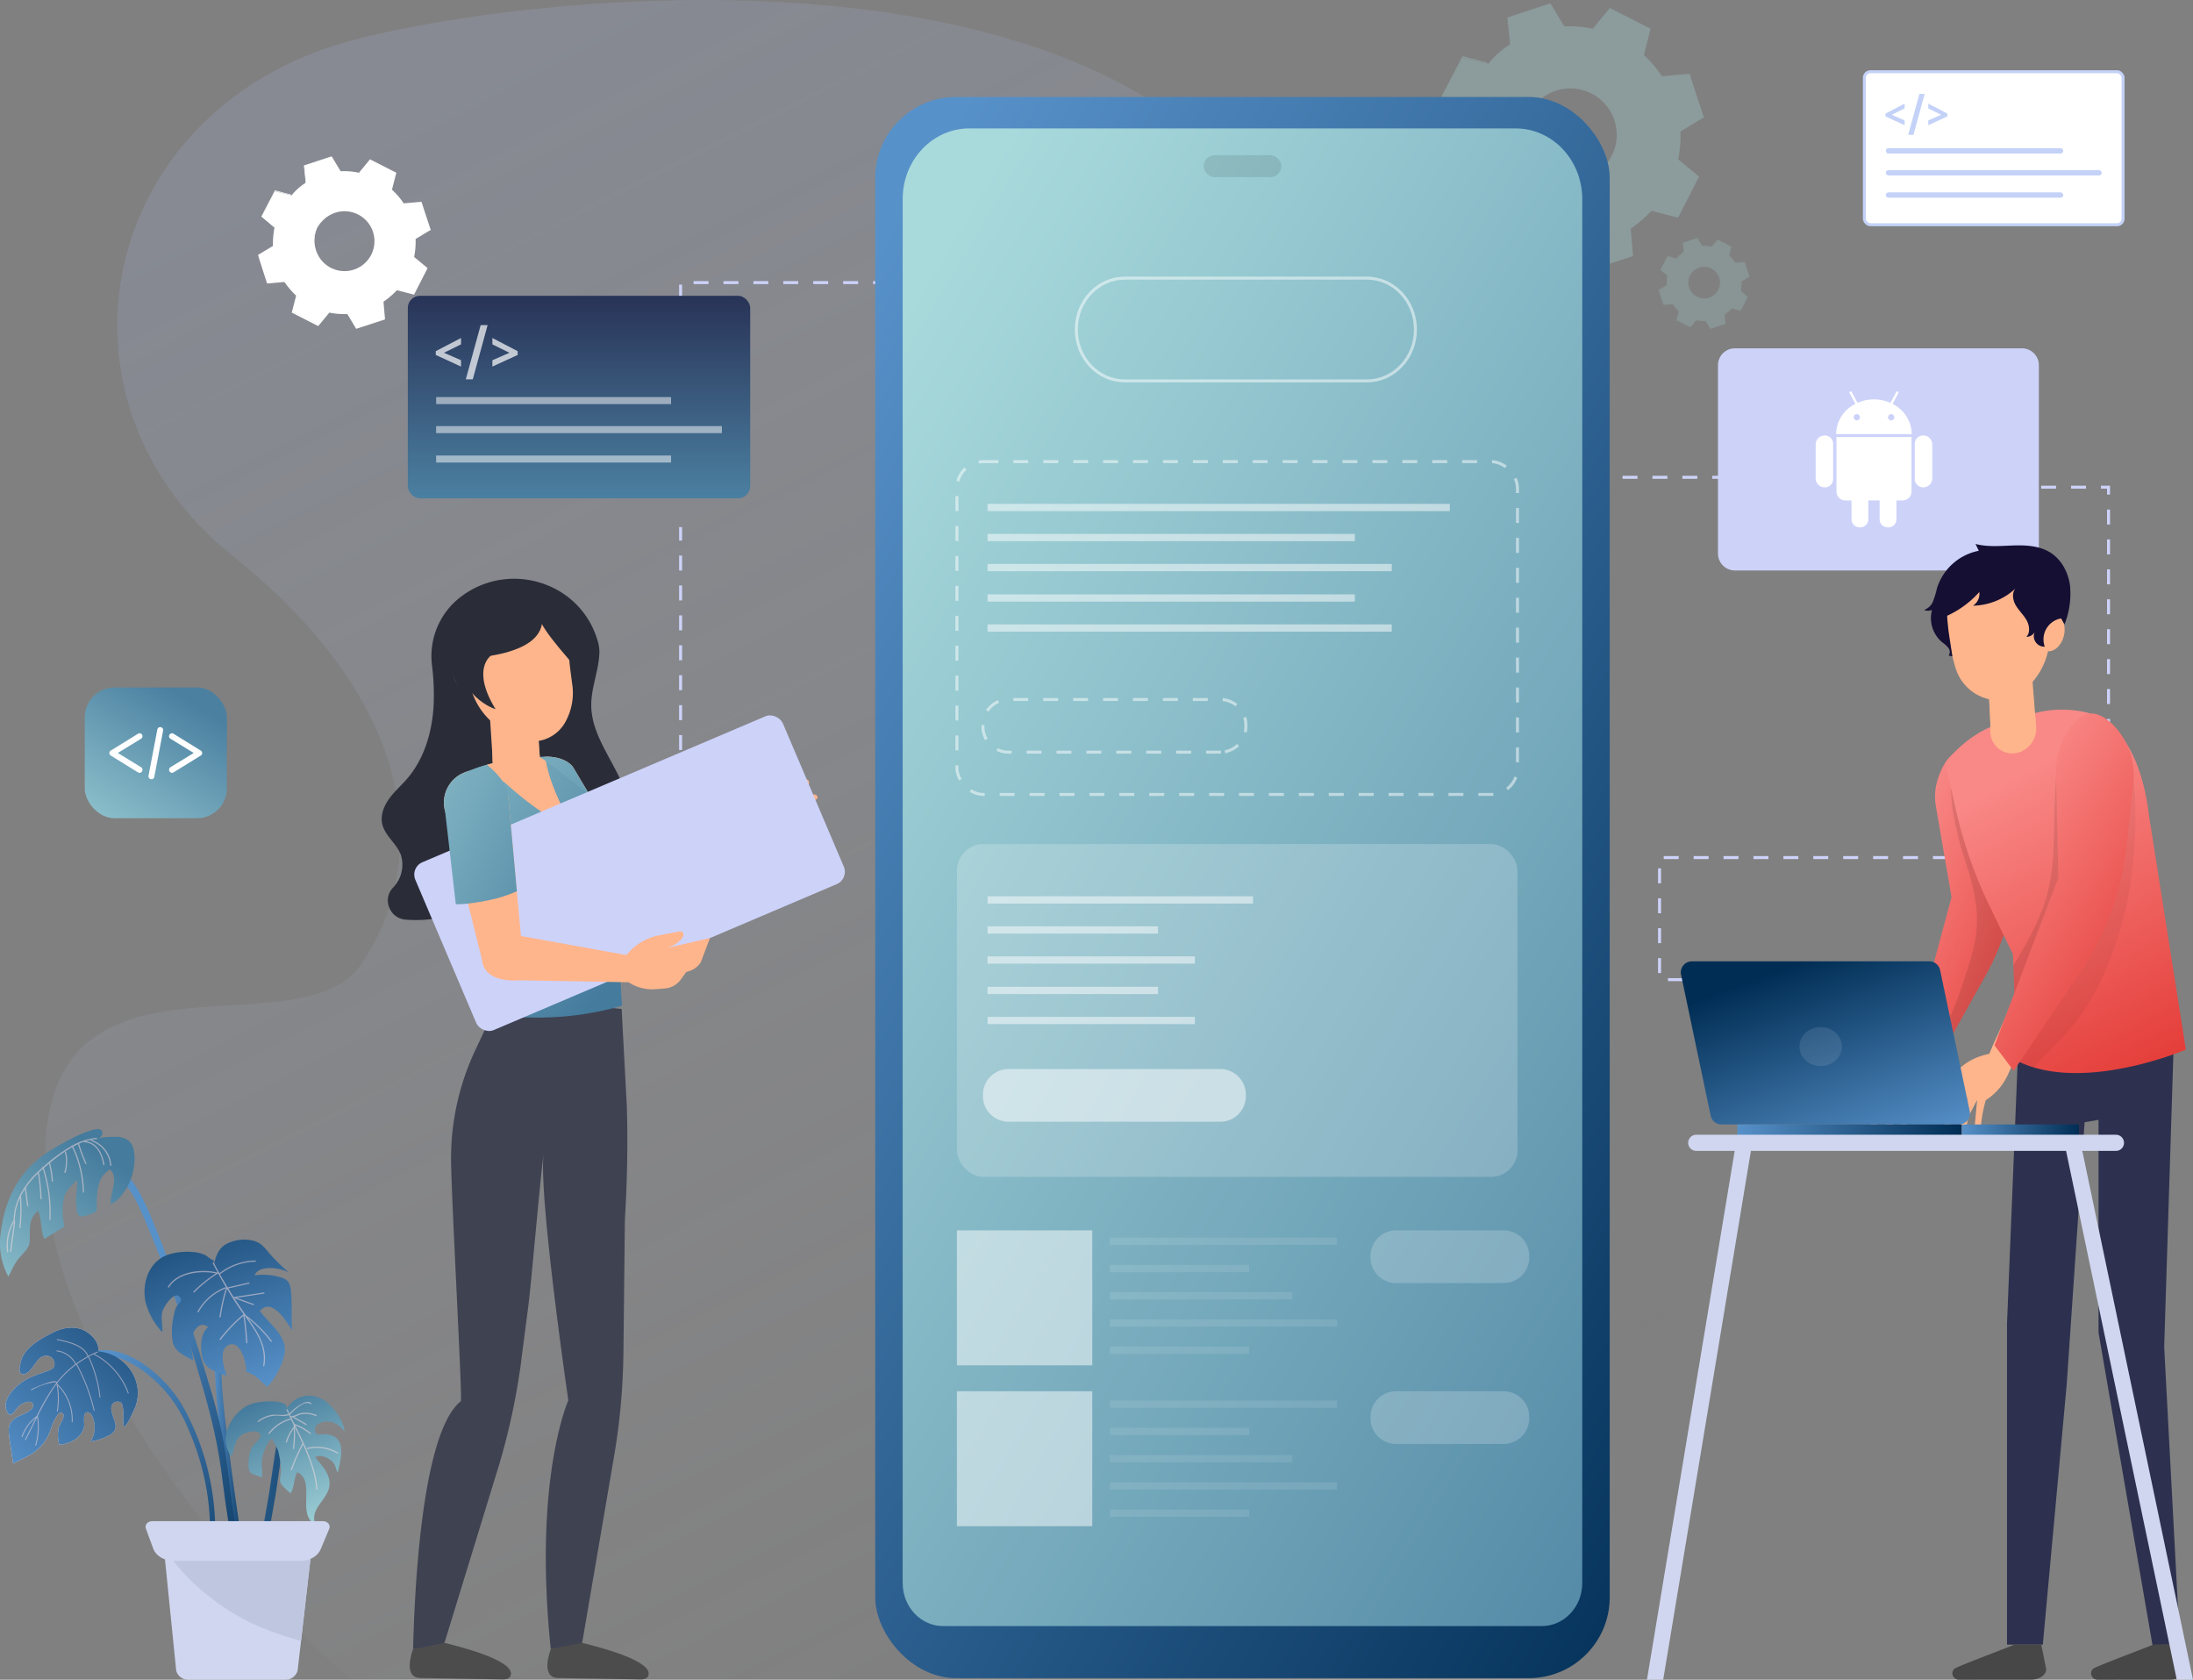<svg xmlns="http://www.w3.org/2000/svg" xmlns:xlink="http://www.w3.org/1999/xlink" width="733.007" height="561.381" viewBox="0 0 733.007 561.381">
  <rect x="0" y="0" width="733.007" height="561.381" fill="#808080" stroke="none"/>
  <defs>
    <linearGradient id="linear-gradient" x1="0.068" y1="0.199" x2="0.5" y2="1" gradientUnits="objectBoundingBox">
      <stop offset="0" stop-color="#abc0f9"/>
      <stop offset="1" stop-color="#e5ecff" stop-opacity="0"/>
    </linearGradient>
    <linearGradient id="linear-gradient-2" y1="0.5" x2="1" y2="0.5" gradientUnits="objectBoundingBox">
      <stop offset="0" stop-color="#5791c9"/>
      <stop offset="1" stop-color="#002d54"/>
    </linearGradient>
    <linearGradient id="linear-gradient-3" x1="0.376" y1="0.277" x2="0.94" y2="1.199" xlink:href="#linear-gradient-2"/>
    <linearGradient id="linear-gradient-4" x1="-0.167" y1="1.499" x2="0.688" y2="0.138" gradientUnits="objectBoundingBox">
      <stop offset="0" stop-color="#a8dadc"/>
      <stop offset="1" stop-color="#457b9d"/>
    </linearGradient>
    <linearGradient id="linear-gradient-5" x1="-2.243" y1="-1.569" x2="2.117" y2="1.716" xlink:href="#linear-gradient-2"/>
    <linearGradient id="linear-gradient-6" x1="0.849" y1="1.098" x2="0.364" y2="0.012" xlink:href="#linear-gradient-4"/>
    <linearGradient id="linear-gradient-7" x1="0.322" y1="0.066" x2="1.116" y2="1.357" xlink:href="#linear-gradient-2"/>
    <linearGradient id="linear-gradient-8" x1="0.018" y1="1.053" x2="1.485" y2="-0.68" xlink:href="#linear-gradient-2"/>
    <linearGradient id="linear-gradient-9" x1="0.754" y1="1.035" x2="0.13" y2="-0.653" xlink:href="#linear-gradient-2"/>
    <linearGradient id="linear-gradient-10" x1="0.118" y1="0.011" x2="0.977" y2="1.112" xlink:href="#linear-gradient-2"/>
    <linearGradient id="linear-gradient-11" x1="0.137" y1="0.022" x2="1.067" y2="1.265" xlink:href="#linear-gradient-4"/>
    <linearGradient id="linear-gradient-12" x1="-0.762" y1="-1.358" x2="1.227" y2="1.511" xlink:href="#linear-gradient-4"/>
    <linearGradient id="linear-gradient-13" x1="-0.512" y1="-0.612" x2="0.811" y2="0.927" xlink:href="#linear-gradient-4"/>
    <linearGradient id="linear-gradient-14" x1="-1.283" y1="-1.114" x2="1.768" y2="1.774" xlink:href="#linear-gradient-4"/>
    <linearGradient id="linear-gradient-15" x1="0.189" y1="0.1" x2="0.865" y2="1.093" gradientUnits="objectBoundingBox">
      <stop offset="0" stop-color="#f98987"/>
      <stop offset="1" stop-color="#e43c38"/>
    </linearGradient>
    <linearGradient id="linear-gradient-16" x1="0.396" y1="0.13" x2="0.691" y2="1.01" xlink:href="#linear-gradient-15"/>
    <linearGradient id="linear-gradient-17" x1="0.265" y1="0.128" x2="0.775" y2="1.022" xlink:href="#linear-gradient-15"/>
    <linearGradient id="linear-gradient-18" x1="0.889" y1="1.091" x2="0.247" y2="0.116" xlink:href="#linear-gradient-2"/>
    <linearGradient id="linear-gradient-21" x1="0.5" x2="0.5" y2="1" gradientUnits="objectBoundingBox">
      <stop offset="0" stop-color="#283357"/>
      <stop offset="1" stop-color="#4b80a1"/>
    </linearGradient>
    <linearGradient id="linear-gradient-22" x1="0.768" y1="0.126" x2="-0.117" y2="1.424" gradientUnits="objectBoundingBox">
      <stop offset="0" stop-color="#4b80a1"/>
      <stop offset="1" stop-color="#a8dadc"/>
    </linearGradient>
  </defs>
  <g id="Group_19272" data-name="Group 19272" transform="translate(-1003.189 -3852.2)">
    <path id="Path_19036" data-name="Path 19036" d="M-15250.157,3438.535s-98.638-86.213-101.794-169.452,84.768-38.2,105.885-69.73,21.977-83.967-43.277-136.232-45.027-150.354,41.277-172.615,424.967-52.9,297.618,251.981,182.077,106.467,230.491,192.609-7.706,103.542-7.706,103.542Z" transform="translate(16370.241 974.815)" opacity="0.15" fill="url(#linear-gradient)"/>
    <g id="Group_19269" data-name="Group 19269" transform="translate(1577.423 3968.616)">
      <g id="Group_19269-2" data-name="Group 19269" transform="translate(0)">
        <path id="Rectangle_20795" data-name="Rectangle 20795" d="M5.653,0H101.6a5.652,5.652,0,0,1,5.652,5.652V68.592a5.652,5.652,0,0,1-5.652,5.652H5.653A5.653,5.653,0,0,1,0,68.592V5.653A5.653,5.653,0,0,1,5.653,0Z" fill="#cdd2f9"/>
      </g>
      <g id="Group_18260" data-name="Group 18260" transform="translate(32.653 14.403)">
        <path id="Path_18202" data-name="Path 18202" d="M324.119,98.027v11.747a2.782,2.782,0,0,1-2.749,2.812h-.04a3.032,3.032,0,0,1-3.059-2.812V98.027a3.026,3.026,0,0,1,3.059-2.794A2.8,2.8,0,0,1,324.119,98.027Zm1.1,15.926a2.994,2.994,0,0,0,2.987,3h2.033l.031,6.2c0,3.742,5.6,3.713,5.6,0v-6.2h3.77v6.2c0,3.724,5.634,3.733,5.634,0v-6.2h2.052a3,3,0,0,0,2.984-3h0V95.741H325.218Zm25.16-19.184H325.1a11.4,11.4,0,0,1,6.454-10.088L329.624,81.1c-.283-.5.436-.8.679-.385l1.968,3.613a13.7,13.7,0,0,1,10.987,0l1.957-3.6a.391.391,0,0,1,.695.359h0l-.014.026-1.933,3.57a11.427,11.427,0,0,1,6.413,10.083Zm-17.32-5.634a1.045,1.045,0,1,0-1.065,1.065,1.065,1.065,0,0,0,1.065-1.065Zm11.5,0a1.05,1.05,0,1,0-1.034,1.065A1.049,1.049,0,0,0,344.562,89.135Zm9.617,6.1A2.779,2.779,0,0,0,351.39,98v0h0v11.765a2.8,2.8,0,0,0,2.786,2.812h0a3.029,3.029,0,0,0,3.06-2.812V98.02a3.017,3.017,0,0,0-3.06-2.786Z" transform="translate(-318.272 -80.514)" fill="#fff"/>
      </g>
    </g>
    <g id="Group_18328" data-name="Group 18328" transform="translate(1003.189 3853.383)">
      <g id="Group_15434-2" data-name="Group 15434-2" transform="translate(480.047 0)" opacity="0.3">
        <g id="Group_15421-2" data-name="Group 15421-2" transform="translate(0.397 0.32)">
          <g id="Group_15420-2" data-name="Group 15420-2">
            <g id="Group_15419-2" data-name="Group 15419-2">
              <g id="Group_15418-2" data-name="Group 15418-2">
                <g id="Group_15417-2" data-name="Group 15417-2">
                  <path id="Path_16130-2" data-name="Path 16130-2" d="M-16.266,128.3a38.191,38.191,0,0,1,7.4-6.34l-.787-8.982,14-4.492,4.624,7.661a39.723,39.723,0,0,1,9.643.792l5.681-6.869L37.5,116.809l-2.113,8.717a38.2,38.2,0,0,1,6.342,7.4l8.983-.792,4.492,14-7.795,4.624a39.58,39.58,0,0,1-.792,9.645l6.869,5.68-6.737,13.211-8.587-2.113a38.192,38.192,0,0,1-7.4,6.34l.792,8.982-14.134,4.624-4.49-7.925a39.748,39.748,0,0,1-9.645-.792l-5.68,6.869L-15.6,188.542l2.245-8.717a38.253,38.253,0,0,1-6.34-7.4l-8.986.791-4.622-14,7.661-4.492a39.641,39.641,0,0,1,.792-9.643l-6.869-5.68,6.736-13.211,8.719,2.113Zm13.343,16.514a15.924,15.924,0,1,0,21.4-7l0,0h0A16.1,16.1,0,0,0-2.923,144.816Z" transform="translate(33.307 -108.487)" fill="#a8dadc"/>
                </g>
              </g>
            </g>
          </g>
        </g>
        <g id="Group_15427-2" data-name="Group 15427-2" transform="translate(28.815 27.636)">
          <g id="Group_15426-2" data-name="Group 15426-2">
            <g id="Group_15425-2" data-name="Group 15425-2">
              <g id="Group_15424-2" data-name="Group 15424-2">
                <g id="Group_15423-2" data-name="Group 15423-2">
                  <g id="Group_15422-2" data-name="Group 15422-2">
                    <path id="Path_16131-2" data-name="Path 16131-2" d="M-14.113,134.1A10.833,10.833,0,0,1-12,130.8a15.819,15.819,0,0,1,9.246-5.413,14.615,14.615,0,0,1,7.531.4,16.3,16.3,0,0,1-9.116,31.308h0a18.223,18.223,0,0,1-5.548-2.779A16.419,16.419,0,0,1-14.51,148.5a15.373,15.373,0,0,1-1.056-10.567,12.114,12.114,0,0,1,1.453-3.83c.132,0-.659,1.318-1.189,3.7a16.331,16.331,0,0,0,1.319,10.305A15.508,15.508,0,0,0,6.75,155.259a15.511,15.511,0,0,0,7.156-20.734,15.512,15.512,0,0,0-16.659-8.48,16.14,16.14,0,0,0-8.983,5.018C-13.452,132.912-13.981,134.234-14.113,134.1Z" transform="translate(16.055 -125.07)" fill="#a8dadc"/>
                  </g>
                </g>
              </g>
            </g>
          </g>
        </g>
        <g id="Group_15433-2" data-name="Group 15433-2" transform="translate(0 0)">
          <g id="Group_15432-2" data-name="Group 15432-2">
            <g id="Group_15431-2" data-name="Group 15431-2">
              <g id="Group_15430-2" data-name="Group 15430-2">
                <g id="Group_15429-2" data-name="Group 15429-2">
                  <g id="Group_15428-2" data-name="Group 15428-2">
                    <path id="Path_16132-2" data-name="Path 16132-2" d="M-16.11,128.373a.8.8,0,0,1-.529-.132l-1.718-.4-6.474-1.585.133-.132L-31.3,139.337v-.264c2.113,1.716,4.359,3.7,6.869,5.683l.132.132v.132a33.009,33.009,0,0,0-.659,9.513v.132l-.132.132-7.663,4.621.132-.4c1.189,4.756,2.774,9.379,4.36,14.4l-.4-.264,8.983-.792h.264l.132.133a36.189,36.189,0,0,0,6.209,7.264l.132.132v.264l-2.245,8.719-.264-.4,13.209,6.737-.527.132,5.685-6.871.132-.265h.264a38.5,38.5,0,0,0,9.511.792h.265l.132.265a82.122,82.122,0,0,1,4.756,7.53l-.529-.132c4.49-1.453,9.246-3.039,14.134-4.624l-.265.529c-.264-2.774-.527-5.813-.792-8.982v-.265l.265-.132a36.137,36.137,0,0,0,7.264-6.208h0l.132-.264.264.132,8.719,2.245-.529.264,6.737-13.209.132.529c-2.379-1.98-4.624-3.831-6.869-5.681l-.265-.132V160.6a38.5,38.5,0,0,0,.792-9.511v-.265l.265-.132,7.663-4.619-.132.529c-1.586-4.889-3.039-9.513-4.624-14.133l.4.264-8.852.659h-.264l-.132-.264a36.191,36.191,0,0,0-6.209-7.264l-.132-.132v-.265c.792-3.037,1.453-5.811,2.245-8.717l.132.4c-4.624-2.25-8.979-4.5-13.211-6.61l.4-.132L18.9,117.275l-.133.132h-.132a38.656,38.656,0,0,0-9.511-.792H8.989l-.132-.132c-1.718-2.774-3.171-5.284-4.622-7.661l.264.132-14.005,4.492.132-.265c.265,3.568.529,6.474.792,8.984v.132h-.132a31.474,31.474,0,0,0-5.68,4.492l-1.319,1.188-.4.4a1.813,1.813,0,0,0,.4-.529c.264-.264.659-.792,1.189-1.318a32.177,32.177,0,0,1,5.68-4.624v.132c-.264-2.379-.527-5.416-.924-8.982v-.133h.132l14-4.625h.264l.132.132c1.453,2.379,2.906,4.889,4.624,7.661l-.264-.132a35.005,35.005,0,0,1,9.775.792l-.264.133,5.68-6.871.132-.264.265.132,13.209,6.737.264.132-.132.264-2.245,8.719-.132-.4a37.577,37.577,0,0,1,6.34,7.4l-.264-.132,8.984-.794h.4l.132.265c1.455,4.622,3.039,9.246,4.624,14.133l.132.264-.529.132-7.661,4.624.264-.4a40.211,40.211,0,0,1-.8,9.781l-.132-.4c2.245,1.85,4.624,3.83,6.869,5.68l.264.264-.132.265-6.737,13.209-.132.264-.4-.132-8.716-2.244.4-.133h0a41.754,41.754,0,0,1-7.4,6.342l.264-.4c.264,3.039.529,6.077.792,8.984v.4l-.4.132-14.134,4.624-.4.132-.132-.264c-1.585-2.637-3.169-5.284-4.622-7.661l.4.264a40.164,40.164,0,0,1-9.777-.8l.4-.132-5.681,6.869-.264.264L-2.635,196l-13.211-6.736-.264-.132.132-.265,2.245-8.717.132.4a41.882,41.882,0,0,1-6.34-7.4l.4.132-8.984.792h-.264l-.132-.264c-1.585-5.021-3.171-9.645-4.492-14.133l-.132-.4.264-.132c2.639-1.586,5.284-3.171,7.661-4.624l-.132.264a40.812,40.812,0,0,1,.792-9.775l.132.264-6.867-5.813-.132-.132.132-.132L-24.829,126v-.133h.132l6.474,1.718,1.716.4a.352.352,0,0,0,.3.4A.481.481,0,0,0-16.11,128.373Z" transform="translate(33.548 -108.293)" fill="#a8dadc"/>
                  </g>
                </g>
              </g>
            </g>
          </g>
        </g>
      </g>
      <g id="Group_15434-2-2" data-name="Group 15434-2" transform="translate(554.398 78.385)" opacity="0.22">
        <g id="Group_15421-2-2" data-name="Group 15421-2" transform="translate(0.135 0.109)">
          <g id="Group_15420-2-2" data-name="Group 15420-2">
            <g id="Group_15419-2-2" data-name="Group 15419-2">
              <g id="Group_15418-2-2" data-name="Group 15418-2">
                <g id="Group_15417-2-2" data-name="Group 15417-2">
                  <path id="Path_16130-2-2" data-name="Path 16130-2" d="M-27.518,115.218a12.974,12.974,0,0,1,2.513-2.154l-.267-3.052,4.756-1.526,1.571,2.6a13.5,13.5,0,0,1,3.276.269l1.93-2.334,4.487,2.289-.718,2.961a12.977,12.977,0,0,1,2.154,2.513l3.052-.269,1.526,4.757-2.648,1.571a13.446,13.446,0,0,1-.269,3.276l2.334,1.93-2.289,4.488-2.917-.718a12.974,12.974,0,0,1-2.513,2.154l.269,3.052-4.8,1.571-1.525-2.692a13.5,13.5,0,0,1-3.276-.269l-1.93,2.334-4.488-2.289.763-2.961a13,13,0,0,1-2.154-2.513l-3.053.269-1.57-4.757,2.6-1.526a13.467,13.467,0,0,1,.269-3.276l-2.334-1.93,2.288-4.488,2.962.718Zm4.533,5.61a5.409,5.409,0,0,0,2.378,7.271,5.41,5.41,0,0,0,7.272-2.378,5.41,5.41,0,0,0-2.378-7.271h0A5.47,5.47,0,0,0-22.985,120.828Z" transform="translate(33.307 -108.487)" fill="#a8dadc"/>
                </g>
              </g>
            </g>
          </g>
        </g>
        <g id="Group_15427-2-2" data-name="Group 15427-2" transform="translate(9.789 9.389)">
          <g id="Group_15426-2-2" data-name="Group 15426-2">
            <g id="Group_15425-2-2" data-name="Group 15425-2">
              <g id="Group_15424-2-2" data-name="Group 15424-2">
                <g id="Group_15423-2-2" data-name="Group 15423-2">
                  <g id="Group_15422-2-2" data-name="Group 15422-2">
                    <path id="Path_16131-2-2" data-name="Path 16131-2" d="M-15.4,128.138a3.68,3.68,0,0,1,.718-1.122,5.374,5.374,0,0,1,3.141-1.839,4.965,4.965,0,0,1,2.559.135,5.538,5.538,0,0,1,3.77,6.866,5.539,5.539,0,0,1-6.866,3.77h0A6.191,6.191,0,0,1-13.959,135a5.578,5.578,0,0,1-1.571-1.975,5.222,5.222,0,0,1-.359-3.59,4.115,4.115,0,0,1,.494-1.3c.045,0-.224.448-.4,1.256a5.548,5.548,0,0,0,.448,3.5,5.268,5.268,0,0,0,7.043,2.43,5.269,5.269,0,0,0,2.431-7.044,5.27,5.27,0,0,0-5.659-2.881,5.483,5.483,0,0,0-3.052,1.7C-15.171,127.734-15.351,128.183-15.4,128.138Z" transform="translate(16.055 -125.07)" fill="#a8dadc"/>
                  </g>
                </g>
              </g>
            </g>
          </g>
        </g>
        <g id="Group_15433-2-2" data-name="Group 15433-2" transform="translate(0 0)">
          <g id="Group_15432-2-2" data-name="Group 15432-2">
            <g id="Group_15431-2-2" data-name="Group 15431-2">
              <g id="Group_15430-2-2" data-name="Group 15430-2">
                <g id="Group_15429-2-2" data-name="Group 15429-2">
                  <g id="Group_15428-2-2" data-name="Group 15428-2">
                    <path id="Path_16132-2-2" data-name="Path 16132-2" d="M-27.624,115.115a.272.272,0,0,1-.18-.045l-.584-.135-2.2-.538.045-.045-2.244,4.487v-.09c.718.583,1.481,1.256,2.334,1.931l.045.045v.045A11.214,11.214,0,0,0-30.631,124v.045l-.045.045-2.6,1.57.045-.135c.4,1.616.942,3.186,1.481,4.892l-.135-.09,3.052-.269h.09l.045.045a12.293,12.293,0,0,0,2.109,2.468l.045.045v.09l-.763,2.962-.09-.135,4.487,2.289-.179.045,1.931-2.334.045-.09h.09a13.078,13.078,0,0,0,3.231.269h.09l.045.09a27.9,27.9,0,0,1,1.616,2.558l-.18-.045c1.525-.494,3.141-1.032,4.8-1.571l-.09.18c-.09-.942-.179-1.975-.269-3.051v-.09l.09-.045a12.277,12.277,0,0,0,2.468-2.109h0l.045-.09.09.045,2.962.763-.18.09,2.289-4.487.045.18c-.808-.673-1.571-1.3-2.334-1.93l-.09-.045v-.09a13.08,13.08,0,0,0,.269-3.231v-.09l.09-.045,2.6-1.569-.045.18c-.539-1.661-1.032-3.232-1.571-4.8l.135.09-3.007.224h-.09l-.045-.09a12.3,12.3,0,0,0-2.109-2.468l-.045-.045v-.09c.269-1.032.494-1.974.763-2.961l.045.135c-1.571-.764-3.05-1.527-4.488-2.246l.135-.045-1.974,2.334-.045.045h-.045a13.132,13.132,0,0,0-3.231-.269H-19.1l-.045-.045c-.584-.942-1.077-1.8-1.57-2.6l.09.045-4.758,1.526.045-.09c.09,1.212.18,2.2.269,3.052v.045h-.045a10.692,10.692,0,0,0-1.93,1.526l-.448.4-.135.135a.616.616,0,0,0,.135-.18c.09-.09.224-.269.4-.448a10.93,10.93,0,0,1,1.93-1.571v.045c-.09-.808-.179-1.84-.314-3.052v-.045h.045l4.757-1.571h.09l.045.045c.494.808.987,1.661,1.571,2.6l-.09-.045a11.891,11.891,0,0,1,3.321.269l-.09.045,1.93-2.334.045-.09.09.045,4.487,2.289.09.045-.045.09-.763,2.962-.045-.135a12.766,12.766,0,0,1,2.154,2.513l-.09-.045,3.052-.27h.134l.045.09c.494,1.57,1.032,3.141,1.571,4.8l.045.09-.18.045-2.6,1.571.09-.135a13.66,13.66,0,0,1-.27,3.323l-.045-.135c.763.628,1.571,1.3,2.334,1.929l.09.09-.045.09-2.289,4.487-.045.09-.134-.045-2.961-.762.134-.045h0a14.184,14.184,0,0,1-2.513,2.154l.09-.135c.09,1.032.18,2.064.269,3.052v.134l-.135.045-4.8,1.571-.135.045-.045-.09c-.538-.9-1.077-1.8-1.57-2.6l.134.09a13.646,13.646,0,0,1-3.321-.271l.135-.045-1.93,2.334-.09.09-.09-.045-4.488-2.288-.09-.045.045-.09.763-2.961.045.135a14.229,14.229,0,0,1-2.154-2.513l.135.045-3.052.269h-.09l-.045-.09c-.538-1.706-1.077-3.276-1.526-4.8l-.045-.134.09-.045c.9-.539,1.8-1.077,2.6-1.571l-.045.09a13.864,13.864,0,0,1,.269-3.321l.045.09-2.333-1.975-.045-.045.045-.045,2.334-4.487v-.045h.045l2.2.584.583.135a.12.12,0,0,0,.1.134A.163.163,0,0,0-27.624,115.115Z" transform="translate(33.548 -108.293)" fill="#a8dadc"/>
                  </g>
                </g>
              </g>
            </g>
          </g>
        </g>
      </g>
      <g id="Group_18296" data-name="Group 18296" transform="translate(0 376.179)">
        <g id="Group_18295" data-name="Group 18295">
          <g id="Group_18293" data-name="Group 18293">
            <g id="Group_18284" data-name="Group 18284" transform="translate(71.628 57.662)">
              <g id="Group_18283" data-name="Group 18283" transform="translate(0)">
                <path id="Path_18225" data-name="Path 18225" d="M-5.746,290.225c.275,6.735-.323,13.512-.024,20.3.373,8.419,1.1,16.667,2.188,25.027,1.066,8.243,2.152,16.479,3.328,24.708.591,4.148,1.121,8.3,1.666,12.456.161,1.234,2.112,8.089,1.234,9.231s.872,2.507,1.743,1.374c.921-1.2.415-2.82.229-4.2-.532-3.958-1.135-7.906-1.659-11.868-1.193-8.993-2.593-17.957-3.709-26.96-1.077-8.7-2.348-17.35-2.673-26.12-.169-4.556-.545-9.13-.557-13.691-.009-3.517.583-7,.439-10.516-.06-1.429-2.263-1.16-2.2.26Z" transform="translate(5.856 -289.018)" fill="url(#linear-gradient-2)"/>
              </g>
            </g>
            <g id="Group_18286" data-name="Group 18286">
              <g id="Group_18285" data-name="Group 18285" transform="translate(34.72 8.218)">
                <path id="Path_18226" data-name="Path 18226" d="M-25.42,260.489c3.427,4.023,7.06,7.513,9.66,12.227,3.249,5.9,5.664,12.341,8.125,18.593,4.623,11.748,8.627,23.725,12.288,35.8,2.789,9.2,5.833,18.444,7.634,27.9,1.326,6.968,2.087,14.014,2.952,21.049.415,3.38,1.02,6.667,1.726,10,.383,1.808.543,5.406,1.96,6.6,1.09.919-.28,2.666-1.376,1.743-1.983-1.675-2.066-4.714-2.564-7.094-1.49-7.149-2.275-14.3-3.242-21.536-1.572-11.745-4.7-22.934-8.075-34.251s-6.993-22.542-11.14-33.591c-2.582-6.882-5.288-13.758-8.379-20.428-2.909-6.274-6.963-10.535-11.34-15.672-.93-1.09.848-2.422,1.771-1.338Z" transform="translate(27.452 -260.087)" fill="url(#linear-gradient-3)"/>
              </g>
              <path id="Path_18227" data-name="Path 18227" d="M-47.568,290.218c1.494-12.2,6.544-21.524,16.778-27.883,3.534-2.2,10.723-6.192,14.862-6.975,3.673-.7,2.64,3.28-.017,3.353l1.1-.13c.2-.708,6.149-.853,7.245-.631,3.748.761,4.577,2.977,4.82,6.561A20.879,20.879,0,0,1-4.538,273.2c-.851,2.123-3.758,6.52-6.187,7.05-.487-3.218,2.9-8.725-.3-11.483-4.329,2.828-4.261,6.951-4.4,11.729-.043,1.436.337,1.866-.678,2.647a16.859,16.859,0,0,1-3.143,1.092c-2.822.935-2.822-1.244-3.046-3.62-.267-2.81.357-5.541.3-8.328-2.382,2.536-4.211,3.719-4.666,7.441a23.46,23.46,0,0,0,.465,8.15c-2.309,1.283-4.456,2.729-6.729,4.085-1.429-2.9-.772-6.669-2.148-9.318-3.709,3.018-2.364,6.788-2.846,10.719-.21,1.707-2.085,3.4-3.333,4.855-1.731,2.012-2.459,4.052-3.729,6.344A23.612,23.612,0,0,1-47.568,290.218Z" transform="translate(47.767 -255.278)" fill="url(#linear-gradient-4)"/>
            </g>
            <g id="Group_18288" data-name="Group 18288" transform="translate(75.425 89.115)">
              <g id="Group_18287" data-name="Group 18287" transform="translate(11.817 5.822)">
                <path id="Path_18228" data-name="Path 18228" d="M10.9,311.5c-2.731,8.4-3.562,17.762-4.977,26.48-1.208,7.443-3.122,15.445-2.54,23.028.109,1.425,2.314,1.162,2.2-.26-.564-7.352,1.359-15.217,2.529-22.433,1.377-8.489,2.159-17.75,4.816-25.928.439-1.348-1.593-2.246-2.034-.887Z" transform="translate(-3.28 -310.828)" fill="url(#linear-gradient-5)"/>
              </g>
              <path id="Path_18229" data-name="Path 18229" d="M28.809,308.66a8.686,8.686,0,0,0-11.91,2.88c-.017-.279-.126-.207-.261-.321l-.087-.735c-2.264-1.765-8.67-1.275-11.572-.32C.649,311.589-3.234,316.74-3.6,321.179c-.185,2.23.426,5.013,2.032,6.541.8-2.547.923-5.185,3.124-7.088,1.2-1.042,7.082-2.564,6.31.643-.224.928-2.437,2.642-2.952,3.815a10.535,10.535,0,0,0-.856,4.047c-.036,1.054-.238,2.924.48,3.821.784.978,2.842,1.123,3.919,1.815.373-2.1-.342-4.36.135-6.532.5-2.251,1.441-5.1,3.293-6.573.492,1.49,1.555,2.681,2.024,4.223a29.924,29.924,0,0,1,.916,6.183c.1,1.212-.456,3.117-.217,4.158.3,1.326,2.505,2.791,3.4,3.839,1.419-1.974,1.041-4.941,2.311-7.07,6.387,3.071-.54,14.019,6.188,17.658-2.189-4.572,2.531-7.617,4.064-11.389,1.875-4.608-1.651-7.962-4.261-11.328,1.8-.935,4.085.063,5.507,1.323,1.407,1.248,1.191,2.374,1.991,3.85,1.21-4.831,3.143-12.124-3.755-12.832-1.458-.149-3.013.656-3.652-.576a2.33,2.33,0,0,1,1.273-3.049c3.051-1.69,6.713.147,8.393,2.787C35.95,315.689,31.942,310.41,28.809,308.66Z" transform="translate(3.635 -307.421)" fill="url(#linear-gradient-6)"/>
            </g>
            <g id="Group_18291" data-name="Group 18291" transform="translate(1.855 66.362)">
              <g id="Group_18290" data-name="Group 18290">
                <path id="Path_18230" data-name="Path 18230" d="M-10.3,303.569a15.684,15.684,0,0,0-5.457-1.535c.723-3.343-3.228-6.785-6.076-7.551-3.7-.995-6.929.109-10.208,1.865-3.639,1.947-8.275,4.62-9.451,8.843-.282,1.015-1.184,4.027.34,4.439,2.4.643,4.49-4.389,6.086-5.462a3.482,3.482,0,0,1,3.037-.5c1.595.561,2.418,3,.959,4.163a4.754,4.754,0,0,1-1.331.661c-3.122,1.159-6.436,2.049-9.131,4.071-2.734,2.056-6.739,6.206-4.479,9.966,1.321,2.2,2.81-1.492,4.033-2.4.93-.691,4.174-2.3,4.515-.215.321,1.957-3.944,3.281-5.187,3.955-3.681,1.993-3.1,4.514-2.582,8.338.147,1.075,1.1,7.347,1.1,7.347l5.219-2.692a14.654,14.654,0,0,0,7.087-8.149c1.128-3.186,2.581-6.5,3.823-6.153,1.936.535-.61,3.849-.878,4.835a11.831,11.831,0,0,0,.161,5.836c3.492-.231,7.47-2.22,8.275-5.925.253-1.167-.545-4.353.836-4.862,1.678-.62,2.545,2.8,2.651,3.938a9.331,9.331,0,0,1-1.277,5.785,17.9,17.9,0,0,0,5.8-1.889c2.47-1.212,3.046-2.622,2.138-5.223-.446-1.278-1.425-3.586-.882-4.987a2.107,2.107,0,0,1,2.263-1.208c1.249.22,1.326,1.128,1.5,2.261.306,2.029-.19,4.273.316,6.192,1.661-1.425,2.543-4.134,3.51-6.033a13.251,13.251,0,0,0,1.1-6.371A14.119,14.119,0,0,0-10.3,303.569Zm-21.741-7.221c-3.639,1.947-8.275,4.62-9.451,8.843m23.578-3.114.678-.08.2.015C-17.334,302.024-17.625,302.043-17.919,302.077Z" transform="translate(46.682 -294.108)" fill="#ffe0e3"/>
                <g id="Group_18289" data-name="Group 18289" transform="translate(21.261 7.496)">
                  <path id="Path_18231" data-name="Path 18231" d="M-32.677,305.22c6.689-7.85,15.983-5.071,23.158.244A44.488,44.488,0,0,1,5.374,324.386a87.015,87.015,0,0,1,6.6,22.5,85.131,85.131,0,0,1,.882,11.187,55.5,55.5,0,0,0,.174,6.149c.205,1.665.708,3.111.313,4.813-.253,1.085,1.458,1.338,1.709.26a11.158,11.158,0,0,0-.156-4.324,54.415,54.415,0,0,1-.323-7.1,83.593,83.593,0,0,0-1.5-14.9,84.445,84.445,0,0,0-9.533-26.025c-6.773-11.726-25.608-26.827-37.574-12.787-.725.849.636,1.918,1.359,1.07Z" transform="translate(34.242 -298.495)" fill="url(#linear-gradient-7)"/>
                </g>
                <path id="Path_18232" data-name="Path 18232" d="M-10.3,303.569a15.684,15.684,0,0,0-5.457-1.535c.723-3.343-3.228-6.785-6.076-7.551-3.7-.995-6.929.109-10.208,1.865-3.639,1.947-8.275,4.62-9.451,8.843-.282,1.015-1.184,4.027.34,4.439,2.4.643,4.49-4.389,6.086-5.462a3.482,3.482,0,0,1,3.037-.5c1.595.561,2.418,3,.959,4.163a4.754,4.754,0,0,1-1.331.661c-3.122,1.159-6.436,2.049-9.131,4.071-2.734,2.056-6.739,6.206-4.479,9.966,1.321,2.2,2.81-1.492,4.033-2.4.93-.691,4.174-2.3,4.515-.215.321,1.957-3.944,3.281-5.187,3.955-3.681,1.993-3.1,4.514-2.582,8.338.147,1.075,1.1,7.347,1.1,7.347l5.219-2.692a14.654,14.654,0,0,0,7.087-8.149c1.128-3.186,2.581-6.5,3.823-6.153,1.936.535-.61,3.849-.878,4.835a11.831,11.831,0,0,0,.161,5.836c3.492-.231,7.47-2.22,8.275-5.925.253-1.167-.545-4.353.836-4.862,1.678-.62,2.545,2.8,2.651,3.938a9.331,9.331,0,0,1-1.277,5.785,17.9,17.9,0,0,0,5.8-1.889c2.47-1.212,3.046-2.622,2.138-5.223-.446-1.278-1.425-3.586-.882-4.987a2.107,2.107,0,0,1,2.263-1.208c1.249.22,1.326,1.128,1.5,2.261.306,2.029-.19,4.273.316,6.192,1.661-1.425,2.543-4.134,3.51-6.033a13.251,13.251,0,0,0,1.1-6.371A14.119,14.119,0,0,0-10.3,303.569Zm-21.741-7.221c-3.639,1.947-8.275,4.62-9.451,8.843m23.578-3.114.678-.08.2.015C-17.334,302.024-17.625,302.043-17.919,302.077Z" transform="translate(46.682 -294.108)" fill="url(#linear-gradient-8)"/>
              </g>
              <path id="Path_18233" data-name="Path 18233" d="M-19.185,301.292c.332-.152.658-.313,1-.456a.157.157,0,0,0-.118-.291c-1,.426-1.971.906-2.921,1.419-1.507-3.78-6.817-4.866-10.352-5.611-.2-.041-.243.268-.048.309,3.4.716,8.672,1.8,10.121,5.448a35.086,35.086,0,0,0-3.861,2.453,8.17,8.17,0,0,0-6.339-4.42c-.2-.024-.248.285-.048.309a7.852,7.852,0,0,1,6.132,4.291,32.452,32.452,0,0,0-6.079,5.937c-.7-1.213-7.935,2.071-8.661,2.487-.174.1.015.349.188.25a22.584,22.584,0,0,1,3.8-1.752c.209-.072,4.426-1.3,4.42-.725a.026.026,0,0,0,.007.017l0,.015,0,.017c-.121.159-.251.308-.371.468a71.194,71.194,0,0,0-5.994,10.2.134.134,0,0,0-.115.159l.009.053c-.027.055-.053.108-.08.161a14.276,14.276,0,0,0-5.038,6.864c-.065.188.22.315.287.125a13.963,13.963,0,0,1,4.425-6.329c-1.2,2.423-2.372,4.857-3.591,7.216-.094.179.195.3.285.125,1.285-2.487,2.517-5.047,3.792-7.588a22.24,22.24,0,0,1-.639,9.321c-.055.193.255.238.309.048a22.367,22.367,0,0,0,.576-9.86,81.747,81.747,0,0,1,5.4-9.419c.265-.386.54-.764.82-1.136a25.764,25.764,0,0,1,.12,8.986.156.156,0,0,0,.309.046,25.909,25.909,0,0,0-.019-8.526,16.24,16.24,0,0,1,4.671,12.064c-.007.2.3.248.309.048a16.6,16.6,0,0,0-5.05-12.63.122.122,0,0,0-.027-.017c-.019-.1-.036-.2-.056-.3a32.248,32.248,0,0,1,6.349-6.187A62.535,62.535,0,0,1-19.457,320.2c.044.193.355.159.309-.036a62.937,62.937,0,0,0-5.862-15.465,34.224,34.224,0,0,1,3.625-2.285l0,0a.136.136,0,0,0,.191.084c0,.015-.007.029,0,.046a42.469,42.469,0,0,1,3.68,13.226.156.156,0,0,0,.309-.038,42.53,42.53,0,0,0-3.7-13.307.152.152,0,0,0-.2-.079c0-.017.01-.032.005-.051l-.017-.039c.542-.291,1.089-.573,1.648-.836a.149.149,0,0,0,.082.121,23.665,23.665,0,0,1,11.345,12.9c.07.188.359.07.289-.118A23.993,23.993,0,0,0-19.185,301.292Z" transform="translate(48.907 -292.519)" fill="#ffe0e3" opacity="0.49" style="mix-blend-mode: multiply;isolation: isolate"/>
            </g>
            <path id="Path_18234" data-name="Path 18234" d="M22.605,319.294a13.843,13.843,0,0,0-10.218-1.514c-.25.056-.205.456.046.4a13.518,13.518,0,0,1,10.012,1.483C22.669,319.791,22.826,319.422,22.605,319.294Z" transform="translate(90.302 -211.23)" fill="#ffe0e3" opacity="0.49" style="mix-blend-mode: multiply;isolation: isolate"/>
            <path id="Path_18235" data-name="Path 18235" d="M22.206,312.992a8.886,8.886,0,0,0-3.962-.73,8.486,8.486,0,0,0-1.873.311,17.661,17.661,0,0,1-2.083.8l-.082-.046a.158.158,0,0,0-.231.063,1.391,1.391,0,0,1-.188-.01.183.183,0,0,0-.111.027c-.082-.173-.159-.344-.241-.516l.007,0c1.056-1.179,5.026-5.107,6.838-3.517.195.171.443-.145.25-.314-1.039-.913-2.4-.173-3.437.393a14.8,14.8,0,0,0-3.837,3.058c-.207-.441-.419-.884-.617-1.321-.106-.234-.479-.084-.371.152.22.485.458.979.689,1.47a.192.192,0,0,0-.238-.1c-1.808.636-4.062-.087-5.973.352a10.711,10.711,0,0,0-4.032,1.933.2.2,0,0,0,.241.321,10.054,10.054,0,0,1,5.428-2.088c1.565-.1,2.982.383,4.486-.145a.172.172,0,0,0,.108-.229c.2.431.4.858.607,1.292a13.913,13.913,0,0,0-7.313,4.9.2.2,0,0,0,.316.248,13.546,13.546,0,0,1,7.173-4.782c.284.586.578,1.183.866,1.774a.153.153,0,0,0-.027.084c.024.285.032.569.051.855a.177.177,0,0,0-.248.041,15.321,15.321,0,0,0-2.362,4.7c-.073.244.294.407.369.161a14.992,14.992,0,0,1,2.261-4.541,34.285,34.285,0,0,1-.27,6.563.2.2,0,0,0,.4.06,34.71,34.71,0,0,0,.25-7.058c.87,1.779,1.743,3.57,2.576,5.39a.2.2,0,0,0-.152.106A72.368,72.368,0,0,0,13.7,331.2c-.089.241.279.4.367.159a72.059,72.059,0,0,1,3.724-8.46c2.189,4.84,4.02,9.822,4.435,14.918.021.258.419.21.4-.048-.6-7.4-4.112-14.47-7.441-21.266a18,18,0,0,1,4.927,2.844c.2.162.449-.152.25-.316a18.316,18.316,0,0,0-5.214-2.977.182.182,0,0,0-.173.019q-.567-1.154-1.114-2.3a1.935,1.935,0,0,0,.345,0l4.493,2.565c.224.128.383-.243.161-.369L14.8,313.662c.733-.222,1.454-.672,2.184-.831a8.37,8.37,0,0,1,5.062.528A.2.2,0,0,0,22.206,312.992Z" transform="translate(83.505 -217.453)" fill="#ffe0e3" opacity="0.49" style="mix-blend-mode: multiply;isolation: isolate"/>
            <path id="Path_18236" data-name="Path 18236" d="M-20.064,258.117a15.636,15.636,0,0,1,3.64-.721c.258-.017.21-.417-.046-.4a19.908,19.908,0,0,0-7.981,2.531c-.135-.118-.364-.015-.314.166a55.032,55.032,0,0,0-9.422,6.951c-.1-.188-.42-.053-.347.178.012.034.021.068.031.1-.28.246-.557.494-.827.735a28.934,28.934,0,0,0-6.66,8.419.176.176,0,0,0-.084.167v0a19.847,19.847,0,0,0-2.071,8.031.2.2,0,0,0,.068.161,16.29,16.29,0,0,0-2.258,10.627.2.2,0,0,0,.4-.046,15.832,15.832,0,0,1,1.918-9.877q-.656,4.873-1.309,9.747a.2.2,0,0,0,.4.06q.659-4.92,1.319-9.839a.2.2,0,0,0-.277-.2c.082-.138.152-.28.236-.417a.217.217,0,0,0-.087-.306,19.4,19.4,0,0,1,1.712-7.082,55.915,55.915,0,0,1-.215,9.875c-.029.256.367.316.4.06a56.368,56.368,0,0,0,.178-10.685,23.34,23.34,0,0,1,1.29-2.251q.372,2.81.745,5.623a.2.2,0,0,0,.4-.048q-.4-3.045-.807-6.089a30.35,30.35,0,0,1,4.016-4.712,66.318,66.318,0,0,1,.829,8.446c.009.258.407.21.4-.046a66.368,66.368,0,0,0-.839-8.528.181.181,0,0,0-.12-.142c.448-.427.914-.836,1.384-1.241A48.909,48.909,0,0,1-32.2,284.2c-.01.256.386.32.4.062a49.665,49.665,0,0,0-2.235-17.186c.554-.47,1.128-.954,1.716-1.441a28.886,28.886,0,0,1,.925,5.845c.014.258.412.21.4-.048a29.28,29.28,0,0,0-.983-6.077,52.194,52.194,0,0,1,7.392-5.25,35.972,35.972,0,0,1,3.558,15.024c0,.258.4.208.4-.048a36.046,36.046,0,0,0-3.6-15.168c.528-.289,1.065-.554,1.6-.8a59.805,59.805,0,0,0,2.444,6.511c.1.234.477.085.373-.152a59.638,59.638,0,0,1-2.451-6.529c.547-.243,1.1-.453,1.654-.646a.161.161,0,0,0,.156.179c3.979.268,5.729,4.006,6.272,7.486.041.255.439.208.4-.046C-14.345,262.359-16.157,258.582-20.064,258.117Z" transform="translate(48.686 -254.06)" fill="#ffe0e3" opacity="0.49" style="mix-blend-mode: multiply;isolation: isolate"/>
            <path id="Path_18237" data-name="Path 18237" d="M-34.6,259.835c-.058-.25-.456-.205-.4.046a12.915,12.915,0,0,1-.167,6.662c-.072.244.3.407.369.159A13.277,13.277,0,0,0-34.6,259.835Z" transform="translate(56.693 -252.165)" fill="#ffe0e3" opacity="0.49" style="mix-blend-mode: multiply;isolation: isolate"/>
            <path id="Path_18238" data-name="Path 18238" d="M-29.743,257.4c-.243-.082-.405.285-.161.367a9.316,9.316,0,0,1,6.368,8.149c.021.258.419.21.4-.048A9.705,9.705,0,0,0-29.743,257.4Z" transform="translate(60.348 -253.781)" fill="#ffe0e3" opacity="0.49" style="mix-blend-mode: multiply;isolation: isolate"/>
            <g id="Group_18292" data-name="Group 18292" transform="translate(48.303 36.933)">
              <path id="Path_18239" data-name="Path 18239" d="M23.992,289a20.718,20.718,0,0,0-6.713-.157c1.576-3.739,9-2.49,11.581-.849a69.316,69.316,0,0,1-6.253-6.091c-2.135-2.476-3.239-4.269-6.674-4.842a13.037,13.037,0,0,0-7.669,1.094c-3,1.355-4.068,4.389-4.591,7.475l-.034-1.858c-.694.13-2.106-1.386-3.015-1.784a11.425,11.425,0,0,0-3.827-.935,21.321,21.321,0,0,0-8.769.983c-6.394,2.485-8.588,10.027-7.072,16.161a23.645,23.645,0,0,0,5.472,9.651c.224-2.341-.562-4.592.053-6.952.4-1.528,4.329-7.733,6.108-4.355.521.991-1.068,2.008-1.559,3.066a16.707,16.707,0,0,0-.928,3.565,21.268,21.268,0,0,0-.2,7.749c.685,3.61,4,4.705,6.874,6.394-.169-2.625-1.278-5.2-.528-7.889.667-2.386,2.887-5.515,5.525-3.271C-.94,308.211-.916,313.367-.132,316.44c1,3.915,4.734,4.717,8.145,6.011-.986-2.859-3.02-9.024.914-10.459,3.64-1.328,5.828,6.308,5.522,9.106,3.228.819,4.625,3.008,7.05,5.02,2.835-2.712,6.729-9.971,5.754-14.04-1.08-4.509-5.609-7.715-8.191-11.333,4.028-4.79,9.017,3.753,10.793,6.559-.376-4.563.089-9.008-.461-13.643C28.984,290.191,27.338,289.752,23.992,289Z" transform="translate(19.504 -276.888)" fill="url(#linear-gradient-9)"/>
              <path id="Path_18240" data-name="Path 18240" d="M19.8,307.877a42.625,42.625,0,0,0-8.672-8.607c-1.3-1.873-2.572-3.755-3.8-5.659l6.218,2.259c.241.087.4-.28.159-.369l-5.655-2.054,9.13-1.395c.255-.038.209-.438-.048-.4L7.057,293.192c-.607-.947-1.195-1.907-1.781-2.869l6.906-1.6c.248-.056.2-.456-.048-.4l-7.081,1.646c-.875-1.442-1.731-2.9-2.557-4.375a19.6,19.6,0,0,1,11.8-4.216c.258-.007.21-.405-.046-.4A19.974,19.974,0,0,0,2.3,285.238c-.041-.072-.079-.147-.118-.219a.194.194,0,0,0-.142-.265c-.54-.984-1.078-1.971-1.591-2.977-.118-.227-.49-.079-.373.152q.772,1.51,1.579,3l-.077.05c-5.443-1.272-13.377-.332-16.474,4.727-.133.219.181.468.316.248,2.893-4.727,10.42-5.753,15.693-4.669a43.7,43.7,0,0,0-7.525,6.094c-.181.185.135.431.314.25a43.117,43.117,0,0,1,7.752-6.221c.1.024.2.043.3.068Q3.2,287.762,4.535,290a60.405,60.405,0,0,0-2.222,9.791.2.2,0,0,0,.4.062,59.858,59.858,0,0,1,2.106-9.395c.6,1,1.2,2.008,1.83,2.994a.181.181,0,0,0,.1.149c.685,1.075,1.381,2.142,2.1,3.194.5.725,1.013,1.449,1.536,2.174a.168.168,0,0,0-.1.068.165.165,0,0,0-.137.043,52.269,52.269,0,0,0-7.763,8.135c-.157.205.159.455.316.248a51.788,51.788,0,0,1,7.6-7.98,83.683,83.683,0,0,1,.906,9.005c.01.258.41.21.4-.046a83.489,83.489,0,0,0-.9-8.995l.073.055c3.591,4.972,7.279,10.078,6.137,16.588a.2.2,0,0,0,.4.062c1.008-5.751-1.7-10.506-4.908-15.053-.179-.255-.35-.509-.528-.764a42.239,42.239,0,0,1,7.614,7.788A.2.2,0,0,0,19.8,307.877Z" transform="translate(22.749 -273.99)" fill="#ffe0e3" opacity="0.49" style="mix-blend-mode: multiply;isolation: isolate"/>
              <path id="Path_18241" data-name="Path 18241" d="M.1,286.227a18.058,18.058,0,0,0-9.222,8.082c-.126.226.243.383.367.159A17.655,17.655,0,0,1,.253,286.6.2.2,0,0,0,.1,286.227Z" transform="translate(26.848 -270.278)" fill="#ffe0e3" opacity="0.49" style="mix-blend-mode: multiply;isolation: isolate"/>
            </g>
          </g>
          <g id="Group_18294" data-name="Group 18294" transform="translate(48.651 131.036)">
            <path id="Path_18242" data-name="Path 18242" d="M-16.446,334.1l1.407,7.069,3.963,39.25a4.113,4.113,0,0,0,4.165,2.987H25.3a4.13,4.13,0,0,0,4.209-3.081l4.273-37.194,1.547-9.031Z" transform="translate(21.325 -330.425)" fill="#d0d6ef"/>
            <path id="Path_18243" data-name="Path 18243" d="M30.645,370.439c-2.343-.685-3.606-1.019-5.929-1.779-3-.983-5.963-2.071-8.851-3.338A70.968,70.968,0,0,1,.879,356.336a69.707,69.707,0,0,1-11.44-10.784,29.672,29.672,0,0,1-5.525-9.639l-.359-1.812H35.328l-1.547,9.031Z" transform="translate(21.325 -330.425)" fill="#bfc7e0"/>
            <path id="Path_18244" data-name="Path 18244" d="M32.625,345.212H-10.043c-3,0-5.809-1.68-6.669-4.023l-2.475-6.742c-.475-1.3.583-2.5,2.218-2.5H39.9c1.678,0,2.738,1.261,2.186,2.581l-2.869,6.855C38.27,343.635,35.534,345.212,32.625,345.212Z" transform="translate(19.301 -331.95)" fill="#d0d6ef"/>
          </g>
        </g>
      </g>
      <g id="Group_18304" data-name="Group 18304" transform="translate(227.49 93.267)">
        <g id="Group_18299" data-name="Group 18299" transform="translate(311.116 65.072)">
          <g id="Group_18298" data-name="Group 18298" transform="translate(16.095 3.308)">
            <path id="Path_18245" data-name="Path 18245" d="M409.018,95h22.531V218.785H281.474v40.8h39.418" transform="translate(-281.474 -95.004)" fill="none" stroke="#cdd2f9" stroke-miterlimit="10" stroke-width="1" stroke-dasharray="5"/>
          </g>
          <line id="Line_370" data-name="Line 370" x1="38.718" transform="translate(0 0)" fill="none" stroke="#cdd2f9" stroke-miterlimit="10" stroke-width="1" stroke-dasharray="5"/>
        </g>
        <g id="Group_18303" data-name="Group 18303">
          <path id="Path_18246" data-name="Path 18246" d="M61.294,64.658V48.991h69.424" transform="translate(-61.294 -48.991)" fill="none" stroke="#cdd2f9" stroke-miterlimit="10" stroke-width="1" stroke-dasharray="5"/>
          <line id="Line_371" data-name="Line 371" y1="84.51" transform="translate(0 81.714)" fill="none" stroke="#cdd2f9" stroke-miterlimit="10" stroke-width="1" stroke-dasharray="5"/>
        </g>
      </g>
      <g id="Group_18312" data-name="Group 18312" transform="translate(292.55 31.229)">
        <g id="Group_18305" data-name="Group 18305">
          <rect id="Rectangle_20800" data-name="Rectangle 20800" width="245.492" height="528.448" rx="27" fill="url(#linear-gradient-10)"/>
          <path id="Path_18250" data-name="Path 18250" d="M267.667,30.547h48.456c12.3,0,22.262,10.569,22.262,23.606V516.747c0,7.919-6.053,14.339-13.521,14.339h-200.1c-7.468,0-13.521-6.42-13.521-14.339V54.139c0-13.029,9.961-23.592,22.249-23.592H267.667Z" transform="translate(-102.071 -20.04)" fill="url(#linear-gradient-11)"/>
        </g>
        <g id="Group_18311" data-name="Group 18311" transform="translate(27.301 60.546)">
          <rect id="Rectangle_20801" data-name="Rectangle 20801" width="187.366" height="111.237" rx="8.866" transform="translate(0 61.322)" fill="none" stroke="#fff" stroke-miterlimit="10" stroke-width="1" stroke-dasharray="5" opacity="0.5"/>
          <rect id="Rectangle_20802" data-name="Rectangle 20802" width="187.366" height="111.237" rx="8.866" transform="translate(0 189.135)" fill="#fff" opacity="0.2"/>
          <g id="Group_18306" data-name="Group 18306" transform="translate(39.906)">
            <path id="Path_18251" data-name="Path 18251" d="M247.453,96.642H166.49c-8.943,0-16.194-7.687-16.194-17.17h0c0-9.483,7.251-17.17,16.194-17.17h80.963c8.943,0,16.193,7.687,16.193,17.17h0C263.646,88.955,256.4,96.642,247.453,96.642Z" transform="translate(-150.296 -62.301)" fill="none" stroke="#fff" stroke-miterlimit="10" stroke-width="1" opacity="0.5"/>
          </g>
          <rect id="Rectangle_20803" data-name="Rectangle 20803" width="45.234" height="45.094" transform="translate(0 318.255)" fill="#fff" opacity="0.5"/>
          <rect id="Rectangle_20804" data-name="Rectangle 20804" width="45.234" height="45.094" transform="translate(0 372.022)" fill="#fff" opacity="0.5"/>
          <g id="Group_18307" data-name="Group 18307" transform="translate(51.123 320.684)">
            <rect id="Rectangle_20805" data-name="Rectangle 20805" width="75.941" height="2.428" fill="#fff" opacity="0.1"/>
            <rect id="Rectangle_20806" data-name="Rectangle 20806" width="75.941" height="2.428" transform="translate(0 27.317)" fill="#fff" opacity="0.1"/>
            <rect id="Rectangle_20807" data-name="Rectangle 20807" width="46.574" height="2.428" transform="translate(0 9.106)" fill="#fff" opacity="0.1"/>
            <rect id="Rectangle_20808" data-name="Rectangle 20808" width="46.574" height="2.428" transform="translate(0 36.422)" fill="#fff" opacity="0.1"/>
            <rect id="Rectangle_20809" data-name="Rectangle 20809" width="61.001" height="2.428" transform="translate(0 18.211)" fill="#fff" opacity="0.1"/>
          </g>
          <g id="Group_18308" data-name="Group 18308" transform="translate(51.123 375.143)">
            <rect id="Rectangle_20810" data-name="Rectangle 20810" width="75.941" height="2.428" fill="#fff" opacity="0.1"/>
            <rect id="Rectangle_20811" data-name="Rectangle 20811" width="75.941" height="2.428" transform="translate(0 27.317)" fill="#fff" opacity="0.1"/>
            <rect id="Rectangle_20812" data-name="Rectangle 20812" width="46.574" height="2.428" transform="translate(0 9.106)" fill="#fff" opacity="0.1"/>
            <rect id="Rectangle_20813" data-name="Rectangle 20813" width="46.574" height="2.428" transform="translate(0 36.422)" fill="#fff" opacity="0.1"/>
            <rect id="Rectangle_20814" data-name="Rectangle 20814" width="61.001" height="2.428" transform="translate(0 18.211)" fill="#fff" opacity="0.1"/>
          </g>
          <path id="Path_18252" data-name="Path 18252" d="M261.221,281.864H224.762a8.562,8.562,0,0,1-8.3-8.8h0a8.562,8.562,0,0,1,8.3-8.8h36.459a8.563,8.563,0,0,1,8.3,8.8h0A8.563,8.563,0,0,1,261.221,281.864Z" transform="translate(-78.226 53.996)" fill="#fff" opacity="0.2"/>
          <path id="Path_18253" data-name="Path 18253" d="M208.88,247.648H137.594a8.563,8.563,0,0,1-8.3-8.8h0a8.563,8.563,0,0,1,8.3-8.8H208.88a8.563,8.563,0,0,1,8.3,8.8h0A8.563,8.563,0,0,1,208.88,247.648Z" transform="translate(-120.6 34.293)" fill="#fff" opacity="0.5"/>
          <path id="Path_18254" data-name="Path 18254" d="M208.88,169.268H137.594a8.563,8.563,0,0,1-8.3-8.8h0a8.563,8.563,0,0,1,8.3-8.8H208.88a8.563,8.563,0,0,1,8.3,8.8h0A8.563,8.563,0,0,1,208.88,169.268Z" transform="translate(-120.6 -10.842)" fill="none" stroke="#fff" stroke-miterlimit="10" stroke-width="1" stroke-dasharray="5" opacity="0.5"/>
          <path id="Path_18255" data-name="Path 18255" d="M261.221,315.983H224.762a8.562,8.562,0,0,1-8.3-8.8h0a8.562,8.562,0,0,1,8.3-8.8h36.459a8.563,8.563,0,0,1,8.3,8.8h0A8.563,8.563,0,0,1,261.221,315.983Z" transform="translate(-78.226 73.643)" fill="#fff" opacity="0.2"/>
          <g id="Group_18309" data-name="Group 18309" transform="translate(10.232 75.44)" opacity="0.5">
            <rect id="Rectangle_20815" data-name="Rectangle 20815" width="154.534" height="2.428" fill="#fff"/>
            <rect id="Rectangle_20816" data-name="Rectangle 20816" width="122.783" height="2.428" transform="translate(0 10.038)" fill="#fff"/>
            <rect id="Rectangle_20817" data-name="Rectangle 20817" width="135.113" height="2.428" transform="translate(0 20.076)" fill="#fff"/>
            <rect id="Rectangle_20818" data-name="Rectangle 20818" width="122.783" height="2.428" transform="translate(0 30.249)" fill="#fff"/>
            <rect id="Rectangle_20819" data-name="Rectangle 20819" width="135.113" height="2.428" transform="translate(0 40.287)" fill="#fff"/>
          </g>
          <g id="Group_18310" data-name="Group 18310" transform="translate(10.232 206.598)">
            <rect id="Rectangle_20820" data-name="Rectangle 20820" width="88.737" height="2.428" fill="#fff" opacity="0.5"/>
            <rect id="Rectangle_20821" data-name="Rectangle 20821" width="56.986" height="2.428" transform="translate(0 10.038)" fill="#fff" opacity="0.5"/>
            <rect id="Rectangle_20822" data-name="Rectangle 20822" width="69.316" height="2.428" transform="translate(0 20.076)" fill="#fff" opacity="0.5"/>
            <rect id="Rectangle_20823" data-name="Rectangle 20823" width="56.986" height="2.428" transform="translate(0 30.249)" fill="#fff" opacity="0.5"/>
            <rect id="Rectangle_20824" data-name="Rectangle 20824" width="69.316" height="2.428" transform="translate(0 40.287)" fill="#fff" opacity="0.5"/>
          </g>
        </g>
      </g>
      <g id="Group_18319" data-name="Group 18319" transform="translate(127.577 192.251)">
        <path id="Path_18256" data-name="Path 18256" d="M104.52,210.336c-1.559-2.558-1.709-5.733-1.394-8.713s1.048-5.918,1.088-8.912c.18-13.14-12.632-23.678-12.81-36.818-.085-6.133,2.651-12.023,2.729-18.157a14.163,14.163,0,0,0-.776-4.166C87.407,114.451,64,107.307,47.985,119.325h0a24.872,24.872,0,0,0-9.837,22.781,80.369,80.369,0,0,1,.593,13.107c-.407,9.015-2.992,18.2-8.882,25.042-1.96,2.275-4.258,4.264-6.016,6.7s-2.96,5.5-2.3,8.431c.887,3.937,4.787,6.515,6.206,10.291a10.863,10.863,0,0,1-2,10.294q-.341.428-.712.828c-3.509,3.769-.97,10.051,4.154,10.539a43.724,43.724,0,0,0,8.725-.144c2.5-.27,4.995-.642,7.509-.7,6.072-.129,12.014,1.6,18.031,2.418a34.4,34.4,0,0,0,9.646.1,6.509,6.509,0,0,0,5.378-6.517v-.048a28.924,28.924,0,0,0,24.915-1.467,6.354,6.354,0,0,0,1.806-9.71A7.194,7.194,0,0,1,104.52,210.336Z" transform="translate(-21.357 -113.428)" fill="#2a2d38"/>
        <g id="Group_18317" data-name="Group 18317" transform="translate(9.364 7.577)">
          <path id="Path_18257" data-name="Path 18257" d="M39.282,352.733c-4.252,1.225-6.2,1.016-10.489,2.086-.4,1.042-3.428,9.56,2.439,9.657l27.6.478c.969.015,2.144-.239,2.522-1.144C63.418,358.877,45.417,354.244,39.282,352.733Z" transform="translate(-27.658 -4.676)" fill="#4c4c4c"/>
          <path id="Path_18258" data-name="Path 18258" d="M70.251,352.774c-4.576-.591-6.2,1.017-10.49,2.087-.4,1.042-3.428,9.56,2.44,9.657l27.6.478c.969.015,2.144-.239,2.522-1.144C94.387,358.918,76.384,354.286,70.251,352.774Z" transform="translate(-12.604 -4.718)" fill="#4c4c4c"/>
          <path id="Path_18259" data-name="Path 18259" d="M152.356,175.514l-9.78,1.56.446,1.691c9.4-.432,5.558,2.085,5.558,2.085l-10.71.183c-8.129,4.445-13.556,2.295-13.556,2.295L94.67,212.289a11.168,11.168,0,0,1-16.624-2.779l-5.612-9.178-1.193-1.966L55.247,172.224a13.98,13.98,0,0,1,.63-15.522,8.453,8.453,0,0,1,4.956-3.278h.012c3.619,0,7.2,1.128,8.942,3.436.106.156.21.327.315.5l15.745,26.482-.013.013,1.718,2.885,3.671,6.175c7.04-3.723,29.945-16.572,29.945-16.572l.642-4.522a10.446,10.446,0,0,1,2.727-5.586,17.87,17.87,0,0,0,4.391-7.97c3.605,1.822-.786,8.233-.786,8.233l1.664,2.858,6.254-1.887c13.779-10.568,12.665-5,12.665-5l-9.571,6.7.97,1.8c12.784-8.377,11.367-3.475,11.367-3.475l-10.37,5.69.655,2.006C155.7,171.555,152.356,175.514,152.356,175.514Z" transform="translate(-15.243 -101.562)" fill="#ffb58c"/>
          <path id="Path_18260" data-name="Path 18260" d="M88.547,186.737c-4.051,3.88-8.076,7.814-12.35,11.446a34.087,34.087,0,0,1-2.767,2.149l-1.193-1.966L56.242,172.224c-2.948-4.824-7.211-10.514-3.88-15.09,1.8-2.452,5.65-3.711,9.466-3.711h.012c3.619,0,7.2,1.128,8.942,3.436.106.156.21.327.315.5l15.745,26.482-.013.013Z" transform="translate(-16.239 -101.562)" fill="url(#linear-gradient-12)"/>
          <path id="Path_18261" data-name="Path 18261" d="M28.422,425.205s10.363-1.667,10.489-2.086l18.246-59.47a224.149,224.149,0,0,0,6.922-31.277q.125-.818.251-1.636c.085-.755.211-1.51.273-2.244l2.37-18.229c.926-7.124,4.07-43.8,5.124-50.9-1.95,13.139,8.217,82.72,8.217,82.72s-11.782,26.04-5.873,83.119l10.49-2.086L95.46,361.572a220.59,220.59,0,0,0,3.1-29.2c.062-1.468.105-2.937.126-4.384.021-.755.042-1.51.042-2.265l.168-15.041.314-29.073c.525-8.683.819-17.389.819-26.115,0-2.685-.021-5.328-.085-7.992-.021-.881-.021-1.782-.062-2.663v-.651l-1.468-27.5-.272-5.369-.022-.062s-.21-.021-.23-.021L74.21,208.907l-9.606-.944a4.184,4.184,0,0,0-2.266.377,4.255,4.255,0,0,0-3.439,1.091,18.982,18.982,0,0,0-1.721,1.719,27.517,27.517,0,0,0-4.8,7.132c-.755,1.615-1.846,3.944-3.063,6.524a85.113,85.113,0,0,0-8.2,37.7c.21,13.8,3.839,79.416,3.272,79.835C31.293,352.762,28.9,405.467,28.422,425.205Z" transform="translate(-27.286 -75.062)" fill="#3f4251"/>
          <path id="Path_18262" data-name="Path 18262" d="M92.925,236.067c.025.223.039.446.052.682-1.363.394-2.727.773-4.1,1.115a102.665,102.665,0,0,1-29.932,2.687c-4.011-.21-8.01-.615-11.982-1.18.655-1.1,1.324-2.189,2.032-3.263s1.416-2.124,2.177-3.159c.982-1.351,2.018-2.688,3.094-3.986a4.438,4.438,0,0,0,.694-1.128,3.827,3.827,0,0,0,.38-1.612,55.522,55.522,0,0,0-2.819-15.982c-.629-1.941-1.311-3.855-2.018-5.769-2.937-7.9-6.49-15.653-8.444-23.821-.262-1.168-.734-2.859-1.219-4.8-1.43-5.913-2.937-14.16.748-17.031a6.74,6.74,0,0,1,.813-.538,11.442,11.442,0,0,1,1.494-.759c.146-.065.29-.132.434-.184.669-.262,1.626-.563,2.372-.786l.276-.079c.144-.052.288-.092.432-.131.2-.065.327-.092.38-.106.523-.158,1.009-.288,1.468-.406s.852-.223,1.18-.328c.262-.079.484-.144.669-.21a5.156,5.156,0,0,0,.865-.38l.013-.013c.052-.039.1-.065.158-.1a.768.768,0,0,0,.091-.053c.027-.012.065-.025.092-.039a.851.851,0,0,1,.262-.092.737.737,0,0,0,.144-.025c.079-.027.171-.04.276-.067a.289.289,0,0,0,.092-.012c.091-.013.2-.027.327-.053l1.259-.158.065-.012c.106-.013.236-.027.354-.04.525-.052,5.362-.786,5.875-.8a8.059,8.059,0,0,1,4.6.328l.354.156a1.129,1.129,0,0,1,.171.092,7.892,7.892,0,0,1,.892.577c.158.119.327.25.484.367.013.013.04.027.053.04q4.541,3.4,9.019,6.909c1.442,1.1,2.871,2.229,4.3,3.369,1.219.932,2.439,1.914,3.657,2.885.079.04.079.065.144.117,4.97,3.934,10.541,7.212,10.843,14.16.144,4.143-1.98,7.329-5.152,10.147a19.7,19.7,0,0,0,.131,2.61c0,.184.04.419.04.642.065,1.286.117,2.583.183,3.9.367,7.931.878,15.836,1.416,23.755.039.786.1,1.574.158,2.373.091,1.376.183,2.74.275,4.117.065,1.049.131,2.085.183,3.107.027.419.053.878.092,1.376.027.328.053.682.065,1.049Z" transform="translate(-22.006 -101.637)" fill="url(#linear-gradient-13)"/>
          <path id="Path_18263" data-name="Path 18263" d="M73.726,176.952c-10.95-2.235-28.984-20.649-28.721-20.715.523-.158,1.009-.288,1.468-.406a11.053,11.053,0,0,0,2.714-.918l.013-.013c.379-.236.354-.327,2.7-.6l.065-.012c.106-.013.236-.027.354-.04.525-.052,5.362-.786,5.875-.8a8.059,8.059,0,0,1,4.6.328,3.224,3.224,0,0,1,.525.248,7.893,7.893,0,0,1,.892.577c.158.119.327.25.484.367.013.013.04.027.053.04C66.546,165.1,73.726,176.952,73.726,176.952Z" transform="translate(-19.226 -101.637)" fill="#ffb58c"/>
          <path id="Path_18264" data-name="Path 18264" d="M58.486,159.538" transform="translate(-12.672 -98.59)" fill="#4c303a"/>
          <g id="Group_18313" data-name="Group 18313" transform="translate(26.49 33.2)">
            <path id="Path_18265" data-name="Path 18265" d="M62.543,160.527a.317.317,0,0,0-.012.088c-.009.163-.016.526-.022.964a8.131,8.131,0,0,1-3.751,6.86,7.023,7.023,0,0,1-5.875.749,9.074,9.074,0,0,1-6.251-8.463l-.082-3.048-1.069-16.432,15.681-.379.221,3.066.7,10.051Z" transform="translate(-45.483 -140.866)" fill="#ffb58c"/>
            <path id="Path_18266" data-name="Path 18266" d="M61.822,160.326a.317.317,0,0,0-.012.088c-15.928-.279-14.825-19.134-14.825-19.134l13.68,2.451.7,10.051Z" transform="translate(-44.761 -140.665)" fill="#ffb58c" opacity="0.64" style="mix-blend-mode: multiply;isolation: isolate"/>
          </g>
          <g id="Group_18315" data-name="Group 18315" transform="translate(0.134 36.647)">
            <rect id="Rectangle_20825" data-name="Rectangle 20825" width="133.506" height="60.948" rx="4.445" transform="translate(0 52.266) rotate(-23.047)" fill="#cdd2f9"/>
            <path id="Path_18267" data-name="Path 18267" d="M99.1,172.931,42.13,197.171a4.194,4.194,0,0,1-5.5-2.216h0a4.193,4.193,0,0,1,2.217-5.5L95.82,165.217a4.194,4.194,0,0,1,5.5,2.216h0A4.192,4.192,0,0,1,99.1,172.931Z" transform="translate(-23.594 -132.64)" fill="#cdd2f9" opacity="0.5" style="mix-blend-mode: multiply;isolation: isolate"/>
            <g id="Group_18314" data-name="Group 18314" transform="translate(20.488 30.011)" opacity="0.5" style="mix-blend-mode: multiply;isolation: isolate">
              <path id="Path_18268" data-name="Path 18268" d="M144.826,166.144,43.537,209.115a1.438,1.438,0,0,1-1.887-.759h0a1.439,1.439,0,0,1,.761-1.887L143.7,163.5a1.439,1.439,0,0,1,1.887.761h0A1.439,1.439,0,0,1,144.826,166.144Z" transform="translate(-41.535 -163.381)" fill="#cdd2f9" style="mix-blend-mode: multiply;isolation: isolate"/>
              <path id="Path_18269" data-name="Path 18269" d="M138.945,173.777,45.79,213.288a1.439,1.439,0,0,1-1.887-.761h0a1.44,1.44,0,0,1,.761-1.887l93.155-39.511a1.439,1.439,0,0,1,1.887.761h0A1.439,1.439,0,0,1,138.945,173.777Z" transform="translate(-40.439 -159.67)" fill="#cdd2f9" style="mix-blend-mode: multiply;isolation: isolate"/>
              <path id="Path_18270" data-name="Path 18270" d="M132.644,181.131,48.1,216.979a1.439,1.439,0,0,1-1.887-.761h0a1.439,1.439,0,0,1,.761-1.887l84.545-35.848a1.439,1.439,0,0,1,1.887.761h0A1.439,1.439,0,0,1,132.644,181.131Z" transform="translate(-39.317 -156.095)" fill="#cdd2f9" style="mix-blend-mode: multiply;isolation: isolate"/>
            </g>
          </g>
          <path id="Path_18271" data-name="Path 18271" d="M61.1,211.894l35.3,6.368h0a18.147,18.147,0,0,1,10.89-6.594l6.835-1.287a1.074,1.074,0,0,1,1.211,1.44c-.681,1.611-2.754,3.907-8.937,4.876l17.87-4.109-3.061,8.1a7.2,7.2,0,0,1-3.914,2.95l-.947.293-1.822,2.523a7.2,7.2,0,0,1-5.288,2.966l-3.149.242a14.486,14.486,0,0,1-9.015-2.306h0L60.251,226.7s-11.41,1.238-12.182-6.875L35.744,170.179a10.829,10.829,0,0,1,4.626-12h0a10.829,10.829,0,0,1,16.5,7.35Z" transform="translate(-23.915 -100.079)" fill="#ffb58c"/>
          <path id="Path_18272" data-name="Path 18272" d="M53.911,199.652a54.649,54.649,0,0,0,5.827-2.11l-2.87-31.424c-.18-5.747-7.17-10.855-7.17-10.855s-7.059,2.058-9.328,3.5h0a10.829,10.829,0,0,0-4.626,12l3.582,31.083C42.9,202.018,50.5,200.66,53.911,199.652Z" transform="translate(-23.915 -100.667)" fill="url(#linear-gradient-14)"/>
          <g id="Group_18316" data-name="Group 18316" transform="translate(14.672)">
            <path id="Path_18273" data-name="Path 18273" d="M76.852,143.707c-.321-2.419-.632-4.828-.774-7.266-.207-3.492-2.271-7-4.317-9.939a19.153,19.153,0,0,0-4.75-4.842,19.614,19.614,0,0,0-17.87-1.754c-7.75,3.253-8.53,11.089-6.411,18.126-4.977-2.458-5.194,3.9-5.194,3.9-.218,6.356,5.99,6.323,5.99,6.323a23.144,23.144,0,0,0,5.956,9.765,30.862,30.862,0,0,0,10.135,6.533,12.558,12.558,0,0,0,14.949-5.173,20.008,20.008,0,0,0,2.578-13.454C77.05,145.184,76.95,144.444,76.852,143.707Z" transform="translate(-37.53 -118.526)" fill="#ffb58c"/>
          </g>
        </g>
        <path id="Path_18274" data-name="Path 18274" d="M65.5,121.04s8.374,12.833-15.768,16.857c0,0-6.631,4.458,1.578,17.835,0,0-13.284-3.809-13.284-21.644l3.984-10.438,14.938-7.612,17.469,6.851s4.623,19.933,4.476,19.765C69.974,132.427,63.826,125.285,65.5,121.04Z" transform="translate(-13.253 -112.159)" fill="#2a2d38"/>
        <g id="Group_18318" data-name="Group 18318" transform="translate(23.203 25.745)">
          <path id="Path_18275" data-name="Path 18275" d="M42.648,131.155c-.111.756-1.453-.728-2.109-.336a30.585,30.585,0,0,0-2.989,1.327c-1.4,1.165.1,5.206.719,6.921a12.519,12.519,0,0,0,3.2,4.377c.4.4,1,.829,1.485.528a1.307,1.307,0,0,0,.425-1.106l.364-7.49" transform="translate(-36.97 -130.752)" fill="#2a2d38"/>
        </g>
      </g>
      <g id="Group_15434-2-3" data-name="Group 15434-2" transform="translate(86.234 51.111)">
        <g id="Group_15421-2-3" data-name="Group 15421-2" transform="translate(0.256 0.206)">
          <g id="Group_15420-2-3" data-name="Group 15420-2">
            <g id="Group_15419-2-3" data-name="Group 15419-2">
              <g id="Group_15418-2-3" data-name="Group 15418-2">
                <g id="Group_15417-2-3" data-name="Group 15417-2">
                  <path id="Path_16130-2-3" data-name="Path 16130-2" d="M-22.313,121.27a24.638,24.638,0,0,1,4.772-4.09l-.508-5.795,9.031-2.9,2.983,4.943a25.627,25.627,0,0,1,6.221.511l3.665-4.431,8.522,4.346-1.363,5.624a24.644,24.644,0,0,1,4.091,4.773l5.795-.511,2.9,9.034-5.029,2.983a25.535,25.535,0,0,1-.511,6.222l4.431,3.664-4.346,8.523L12.8,152.8a24.639,24.639,0,0,1-4.772,4.09l.511,5.795L-.58,165.672l-2.9-5.113a25.639,25.639,0,0,1-6.222-.511l-3.664,4.431-8.523-4.346,1.448-5.624a24.677,24.677,0,0,1-4.09-4.773l-5.8.51-2.982-9.034,4.943-2.9a25.574,25.574,0,0,1,.511-6.221l-4.431-3.664,4.345-8.523,5.625,1.363Zm8.608,10.654A10.272,10.272,0,0,0-9.19,145.732a10.273,10.273,0,0,0,13.809-4.515A10.274,10.274,0,0,0,.1,127.407h0A10.387,10.387,0,0,0-13.705,131.924Z" transform="translate(33.307 -108.487)" fill="#fff"/>
                </g>
              </g>
            </g>
          </g>
        </g>
        <g id="Group_15427-2-3" data-name="Group 15427-2" transform="translate(18.59 17.829)">
          <g id="Group_15426-2-3" data-name="Group 15426-2">
            <g id="Group_15425-2-3" data-name="Group 15425-2">
              <g id="Group_15424-2-3" data-name="Group 15424-2">
                <g id="Group_15423-2-3" data-name="Group 15423-2">
                  <g id="Group_15422-2-3" data-name="Group 15422-2">
                    <path id="Path_16131-2-3" data-name="Path 16131-2" d="M-14.8,130.9a6.988,6.988,0,0,1,1.363-2.131,10.206,10.206,0,0,1,5.965-3.492,9.428,9.428,0,0,1,4.859.256,10.518,10.518,0,0,1,7.158,13.038A10.518,10.518,0,0,1-8.5,145.728h0a11.757,11.757,0,0,1-3.579-1.793,10.593,10.593,0,0,1-2.983-3.75,9.918,9.918,0,0,1-.681-6.817A7.815,7.815,0,0,1-14.8,130.9c.085,0-.425.85-.767,2.386a10.536,10.536,0,0,0,.851,6.648,10,10,0,0,0,13.375,4.615A10.007,10.007,0,0,0,3.274,131.17,10.007,10.007,0,0,0-7.474,125.7a10.413,10.413,0,0,0-5.795,3.237C-14.376,130.13-14.717,130.982-14.8,130.9Z" transform="translate(16.055 -125.07)" fill="#fff"/>
                  </g>
                </g>
              </g>
            </g>
          </g>
        </g>
        <g id="Group_15433-2-3" data-name="Group 15433-2">
          <g id="Group_15432-2-3" data-name="Group 15432-2">
            <g id="Group_15431-2-3" data-name="Group 15431-2">
              <g id="Group_15430-2-3" data-name="Group 15430-2">
                <g id="Group_15429-2-3" data-name="Group 15429-2">
                  <g id="Group_15428-2-3" data-name="Group 15428-2">
                    <path id="Path_16132-2-3" data-name="Path 16132-2" d="M-22.3,121.247a.516.516,0,0,1-.341-.085l-1.108-.256-4.176-1.022.086-.085-4.261,8.522v-.17c1.363,1.107,2.812,2.386,4.431,3.666l.085.085v.085a21.3,21.3,0,0,0-.425,6.137v.085l-.085.085-4.944,2.981.085-.256c.767,3.068,1.79,6.051,2.813,9.289l-.256-.17,5.795-.511h.17l.085.086A23.348,23.348,0,0,0-20.34,154.4l.085.085v.17L-21.7,160.28l-.17-.256,8.522,4.346-.34.085,3.667-4.433.085-.171h.17a24.84,24.84,0,0,0,6.136.511h.171l.085.171a52.979,52.979,0,0,1,3.068,4.858l-.341-.085c2.9-.937,5.965-1.961,9.118-2.983l-.171.341c-.17-1.79-.34-3.75-.511-5.795V156.7l.171-.085a23.314,23.314,0,0,0,4.687-4.005h0l.085-.17.17.085,5.625,1.448-.341.17,4.346-8.522.085.341c-1.535-1.277-2.983-2.472-4.431-3.665l-.171-.085v-.17a24.84,24.84,0,0,0,.511-6.136v-.171l.171-.085,4.944-2.98-.085.341c-1.023-3.154-1.961-6.137-2.983-9.118l.256.17-5.711.425h-.17l-.085-.17a23.348,23.348,0,0,0-4.005-4.687l-.085-.085v-.171c.511-1.96.937-3.749,1.448-5.624l.085.256c-2.983-1.452-5.793-2.9-8.523-4.265l.256-.085L.287,114.088l-.086.085H.115a24.939,24.939,0,0,0-6.136-.511h-.085l-.085-.085c-1.108-1.79-2.046-3.409-2.982-4.943l.17.085-9.035,2.9.085-.171c.171,2.3.341,4.176.511,5.8v.085h-.085a20.3,20.3,0,0,0-3.664,2.9l-.851.766-.256.256a1.17,1.17,0,0,0,.256-.341c.17-.17.425-.511.767-.85a20.758,20.758,0,0,1,3.664-2.983v.085c-.17-1.535-.34-3.494-.6-5.795v-.086h.085l9.033-2.984h.17l.085.085c.937,1.535,1.875,3.154,2.983,4.943l-.17-.085a22.583,22.583,0,0,1,6.306.511l-.17.086L3.78,109.4l.085-.17.171.085,8.522,4.346.17.085-.085.17-1.448,5.625-.085-.256a24.243,24.243,0,0,1,4.09,4.773l-.17-.085,5.8-.512h.255l.085.171c.938,2.982,1.961,5.965,2.983,9.118l.085.17-.341.085-4.943,2.983.17-.256a25.942,25.942,0,0,1-.513,6.31l-.085-.256c1.448,1.193,2.983,2.471,4.431,3.664l.17.17-.085.171-4.346,8.522-.085.17-.255-.085-5.623-1.447.255-.086h0a26.936,26.936,0,0,1-4.772,4.091l.17-.256c.17,1.961.341,3.92.511,5.8v.255l-.256.085L-.481,165.82l-.256.085-.085-.17c-1.022-1.7-2.045-3.409-2.982-4.943l.255.17a25.912,25.912,0,0,1-6.307-.514l.256-.085-3.665,4.432-.17.17-.17-.085-8.523-4.345-.17-.085.085-.171,1.448-5.624.085.256a27.019,27.019,0,0,1-4.09-4.773l.256.085-5.8.511h-.17l-.085-.17c-1.022-3.239-2.046-6.222-2.9-9.118l-.085-.255.17-.085c1.7-1.023,3.409-2.046,4.943-2.983l-.085.17a26.33,26.33,0,0,1,.511-6.306l.085.17-4.43-3.75-.085-.085.085-.085,4.431-8.522v-.086h.085l4.176,1.108,1.107.256a.227.227,0,0,0,.193.255A.311.311,0,0,0-22.3,121.247Z" transform="translate(33.548 -108.293)" fill="#fff"/>
                  </g>
                </g>
              </g>
            </g>
          </g>
        </g>
      </g>
      <g id="Group_18327" data-name="Group 18327" transform="translate(550.495 180.612)">
        <g id="Group_18325" data-name="Group 18325" transform="translate(11.309)">
          <g id="Group_18323" data-name="Group 18323" transform="translate(61.402)">
            <g id="Group_18320" data-name="Group 18320" transform="translate(0 68.669)">
              <path id="Path_18276" data-name="Path 18276" d="M328.161,211.463l-15.551,1.944-3.3,10.23c-.733,1.975-1.416,4-2.011,6.074l-1.684.652a20.054,20.054,0,0,0-6.8,4.271l-4.519,4.273c-.713.838-.046,1.947,1.226,1.346l3.941-2.953-1.963,3.148a43.1,43.1,0,0,0-2.831,5.484l-1.238,2.96a1.047,1.047,0,0,0,1.9.666l4.29-7.377-2.256,4.7-2.11,5.126c-.323,1.213,1.381,1.537,1.783.718l2.066-4.293,2.972-5.1-1.134,4.215a9.678,9.678,0,0,0-.337,2.809l.12,3.214c.69,1.392,1.442.953,2.17.074l.04-2.829a8.056,8.056,0,0,1,.648-3.118l1.65-3.992.348,7.989c.294,1.135,2.271.755,2.04-.37a35.1,35.1,0,0,1,.477-7.937,18.217,18.217,0,0,0,6.234-8.524l1.55-4.516Z" transform="translate(-293.413 -126.026)" fill="#ffb58c"/>
              <path id="Path_18277" data-name="Path 18277" d="M312.31,173.021l5.227,30.351-13.9,51.6,7.436,6.539,18.01-32.277a74.889,74.889,0,0,0,9.593-38.279l-.422-18.334a19.837,19.837,0,0,0-9.015-16.17c-7.127-4.665-12.706-3-16.194,7.176A19,19,0,0,0,312.31,173.021Z" transform="translate(-288.441 -153.972)" fill="url(#linear-gradient-15)"/>
              <path id="Path_18278" data-name="Path 18278" d="M336.378,190.951l-.422-18.334a19.837,19.837,0,0,0-9.015-16.17c-3.295-2.155-6.252-2.94-8.832-2.177-3.5,5.673-3.4,13.02-2.55,19.423a109.261,109.261,0,0,0,4.649,18.814,75.811,75.811,0,0,1,3.131,12.706,40.734,40.734,0,0,1-.262,12.995,104.123,104.123,0,0,1-3.645,12.648c-1.315,4.125-2.816,8.19-4.533,12.167-.874,2.023-1.867,3.984-2.772,5.99a42.878,42.878,0,0,0-2.146,6.19c-.553,1.979-1.048,3.975-1.608,5.95l.4.354,18.01-32.277A74.889,74.889,0,0,0,336.378,190.951Z" transform="translate(-286.14 -153.966)" opacity="0.1" style="mix-blend-mode: multiply;isolation: isolate"/>
            </g>
            <path id="Path_18279" data-name="Path 18279" d="M383.269,422.426l-9.18.205L356.055,318.209V247.1l-4.655.79-5.985,87.7-7.98,86.908H325.467V315.049l3.99-97.969h51.868L378,322.949Z" transform="translate(-277.831 -54.626)" fill="#2d314f"/>
            <path id="Path_18280" data-name="Path 18280" d="M311.591,162.818l3.6,15.946a146.75,146.75,0,0,0,11.06,31.63l7.952,16.432,1.326,35.555c21.959,11.061,56.462-3.729,56.462-3.729L379.716,180.73c-3.054-25.444-13.654-33.081-21.132-34.8a35.788,35.788,0,0,0-12.434-.621l-1.08.147a33.57,33.57,0,0,0-4.549,1.015l-9.507,2.764a35.337,35.337,0,0,0-8.9,4.01c-.033.016-.082.049-.114.065-.525.327-1.031.654-1.538,1.014A41.054,41.054,0,0,0,311.591,162.818Z" transform="translate(-284.576 -89.65)" fill="url(#linear-gradient-16)"/>
            <path id="Path_18281" data-name="Path 18281" d="M367.423,176.812a55.649,55.649,0,0,0-1.645-13.528c-.976-3.559-3.067-6.851-3.519-10.536a21.734,21.734,0,0,0-8.857-6.594,21.365,21.365,0,0,0-6.334,9.2,36.646,36.646,0,0,0-1.633,12.052c.009,8.358.865,16.7.9,25.059a101.4,101.4,0,0,1-2.662,25.615,59.781,59.781,0,0,1-4.347,11.809,65.486,65.486,0,0,1-7.3,11.037c-1.538,1.968-3.1,3.935-4.71,5.872l.56,15.041a28.552,28.552,0,0,0,5.759,2.133q.9-1.014,1.838-1.99c3.11-3.246,6.337-6.358,9.281-9.764a67.526,67.526,0,0,0,7.787-10.814,106.668,106.668,0,0,0,5.693-11.647,119.348,119.348,0,0,0,7.248-25.062A144.14,144.14,0,0,0,367.423,176.812Z" transform="translate(-276.929 -89.104)" opacity="0.05" style="mix-blend-mode: multiply;isolation: isolate"/>
            <path id="Path_18282" data-name="Path 18282" d="M346.953,151.426a20.38,20.38,0,0,1,1.559-2.708c-.407.336-.805.681-1.189,1.046a18.5,18.5,0,0,0-5.244,9.657,59.809,59.809,0,0,0-1.1,9.724q-.325,5.669-.409,11.34c-.11,7.827-.189,15.729-2.092,23.371-2.251,9.046-6.832,17.007-11.58,24.9l.553,14.8c2.146-2.583,4.247-5.2,6.243-7.893,10.6-14.284,11.944-32.523,11.442-49.707-.123-4.2-.357-8.4-.572-12.6a90.788,90.788,0,0,1-.076-11.758A29.4,29.4,0,0,1,346.953,151.426Z" transform="translate(-277.134 -87.857)" opacity="0.1" style="mix-blend-mode: multiply;isolation: isolate"/>
            <g id="Group_18321" data-name="Group 18321" transform="translate(25.131 56.669)">
              <path id="Path_18283" data-name="Path 18283" d="M350.3,210.884l-15.708-.267-4.772,11c-1.015,2.109-1.99,4.284-2.883,6.525l-1.766.468a19.234,19.234,0,0,0-7.374,3.736l-5.108,4.1c-.831.831-.331,2.185,1.02,1.709l4.341-2.7-2.407,3.235a49.976,49.976,0,0,0-3.611,5.73l-1.66,3.139a1.06,1.06,0,0,0,1.788,1.051l5.334-7.633-2.926,4.94-2.841,5.441c-.5,1.315,1.144,1.95,1.663,1.091l2.677-4.51,3.694-5.274-1.742,4.57a12.324,12.324,0,0,0-.746,3.11l-.349,3.639c.479,1.678,1.288,1.3,2.14.427l.455-3.182a9.984,9.984,0,0,1,1.1-3.408l2.22-4.237-.823,9.053a1.041,1.041,0,0,0,2.078-.094,44.8,44.8,0,0,1,1.635-8.868,19.961,19.961,0,0,0,7.432-8.616l2.2-4.843Z" transform="translate(-310.323 -114.437)" fill="#ffb58c"/>
              <path id="Path_18284" data-name="Path 18284" d="M343.24,165.843l.742,35.013L322.644,256.79l6.419,8.539,22.587-33.515a92.4,92.4,0,0,0,15.12-41.605l2.265-20.719a24.107,24.107,0,0,0-6.573-19.637c-6.387-6.38-12.162-5.392-17.113,5.527A24.166,24.166,0,0,0,343.24,165.843Z" transform="translate(-304.334 -145.897)" fill="url(#linear-gradient-17)"/>
            </g>
            <path id="Path_18285" data-name="Path 18285" d="M313.178,364.97a2.2,2.2,0,0,0,2.3,2.073l24.2-.025c2.587-.007,5.6-1.792,4.695-4.325l-1.486-7.436-8.842,0c0,.156-19.07,7.258-20.086,8.077A1.943,1.943,0,0,0,313.178,364.97Z" transform="translate(-283.806 12.543)" fill="#474747"/>
            <path id="Path_18286" data-name="Path 18286" d="M344.372,364.97a2.2,2.2,0,0,0,2.3,2.073l24.2-.025c2.587-.007,5.6-1.792,4.695-4.325l-1.486-7.436-8.842,0c0,.156-19.07,7.258-20.086,8.077A1.943,1.943,0,0,0,344.372,364.97Z" transform="translate(-268.641 12.543)" fill="#474747"/>
            <g id="Group_18322" data-name="Group 18322" transform="translate(19.898)">
              <path id="Path_18287" data-name="Path 18287" d="M337.176,154.5a8.478,8.478,0,0,1-3.993,7.847,8.2,8.2,0,0,1-2.211.933,7.35,7.35,0,0,1-9.117-7.019l-.009-.128.013-.18-.01-.346.016-2.25-.444-8.795c.01-.6,6.126-1.285,6.126-1.285l3.244-2.39,4.883-3.6.221-.143,0,1.387.826,10.581.235,2.528Z" transform="translate(-299.696 -93.486)" fill="#ffb58c"/>
              <path id="Path_18288" data-name="Path 18288" d="M332.542,138.942c.676,7.007-3.763,13.793-10.688,16.442l-.009-.128.013-.18-.01-.346.016-2.25-.444-8.795a1.774,1.774,0,0,1,.85-1.5l5.276.211,3.244-2.39Z" transform="translate(-299.696 -92.61)" fill="#ffb58c" opacity="0.64" style="mix-blend-mode: multiply;isolation: isolate"/>
              <path id="Path_18289" data-name="Path 18289" d="M312.12,132.272c-.719-3.794.948-8.465,2.312-11.456a18.638,18.638,0,0,1,3.9-5.677c9.872-9.584,21.587-3.054,21.587-3.054,8.067,2.491,6.722,15.9,6.722,15.9.022.74.034,1.45.04,2.146a3.3,3.3,0,0,1,1.456-.019c2.421.569,3.729,3.812,2.92,7.243-.75,3.188-3.061,5.384-5.328,5.225A23.01,23.01,0,0,1,335.746,157q-.459.29-.908.542a10.234,10.234,0,0,1-2.715,1.016c-7.371,1.716-14.8-2.834-17.165-10.022A63.449,63.449,0,0,1,312.12,132.272Z" transform="translate(-304.301 -106.721)" fill="#ffb58c"/>
              <path id="Path_18290" data-name="Path 18290" d="M355.591,121.656c-.581-4.372-2.824-8.657-6.557-11.006-3.6-2.263-8.084-2.516-12.333-2.379s-8.582.586-12.691-.505q.546,1.144,1.1,2.286a18.288,18.288,0,0,0-13.981,12.529,34.58,34.58,0,0,1-1.263,4.244,5.108,5.108,0,0,1-3.058,3.008,3.481,3.481,0,0,0,2.663-.012,10.555,10.555,0,0,0,3.341,10.762,10.822,10.822,0,0,1,2.106,1.895,2.184,2.184,0,0,1,.094,2.63c.437-.092.816.275,1.253.183-.837-5.678-1.476-8.872-1.751-13.512a32.782,32.782,0,0,0,10.767-7.937,4.72,4.72,0,0,1-2.109,4.562,21.476,21.476,0,0,0,14.224-5.771c-1.323,1.519-.942,3.914.074,5.653s2.55,3.131,3.556,4.877,1.358,4.152.007,5.646a3.112,3.112,0,0,0,2.782-1.678,3.509,3.509,0,0,0,3.342,4.967,7.121,7.121,0,0,1,5.457-9.441q.571.985,1.141,1.974A27.684,27.684,0,0,0,355.591,121.656Z" transform="translate(-306.802 -107.765)" fill="#150f33"/>
            </g>
          </g>
          <g id="Group_18324" data-name="Group 18324" transform="translate(0 139.505)">
            <path id="Path_18291" data-name="Path 18291" d="M345.057,256.153H265.693a3.693,3.693,0,0,1-3.613-2.934l-9.9-47.13a3.692,3.692,0,0,1,3.614-4.451h79.363a3.692,3.692,0,0,1,3.613,2.932l9.9,47.132A3.693,3.693,0,0,1,345.057,256.153Z" transform="translate(-252.095 -201.638)" fill="url(#linear-gradient-18)"/>
            <path id="Path_18292" data-name="Path 18292" d="M278.781,222.928c0,3.595,3.18,6.509,7.1,6.509s7.1-2.914,7.1-6.509-3.179-6.509-7.1-6.509S278.781,219.333,278.781,222.928Z" transform="translate(-239.123 -194.453)" fill="#fff" opacity="0.1"/>
            <rect id="Rectangle_20826" data-name="Rectangle 20826" width="75.057" height="4.741" transform="translate(18.897 54.514)" fill="url(#linear-gradient-2)"/>
            <rect id="Rectangle_20827" data-name="Rectangle 20827" width="39.109" height="4.741" transform="translate(93.954 54.514)" fill="url(#linear-gradient-2)"/>
          </g>
        </g>
        <g id="Group_18326" data-name="Group 18326" transform="translate(0 197.462)">
          <path id="Path_18293" data-name="Path 18293" d="M338.174,241.511H343.6l37.855,180.825h-5.427Z" transform="translate(-198.943 -240.212)" fill="#d0d6ef"/>
          <path id="Path_18294" data-name="Path 18294" d="M274.483,241.511h5.427l-30,180.825h-5.427Z" transform="translate(-244.485 -240.212)" fill="#d0d6ef"/>
          <path id="Path_18295" data-name="Path 18295" d="M256.449,246.023H396.736a2.693,2.693,0,0,0,2.693-2.693h0a2.692,2.692,0,0,0-2.693-2.693H256.449a2.692,2.692,0,0,0-2.693,2.693h0A2.693,2.693,0,0,0,256.449,246.023Z" transform="translate(-239.979 -240.637)" fill="#d0d6ef"/>
        </g>
      </g>
      <rect id="Rectangle_20828" data-name="Rectangle 20828" width="25.939" height="7.336" rx="3.668" transform="translate(402.326 50.693)" opacity="0.1"/>
    </g>
    <g id="Group_19268" data-name="Group 19268" transform="translate(1139.501 3951.062)">
      <rect id="Rectangle_20796" data-name="Rectangle 20796" width="114.443" height="67.694" rx="4.069" fill="url(#linear-gradient-21)"/>
      <g id="Group_18301" data-name="Group 18301" transform="translate(9.464 33.847)" opacity="0.5" style="isolation: isolate">
        <rect id="Rectangle_20797" data-name="Rectangle 20797" width="78.53" height="2.347" fill="#fff" style="mix-blend-mode: multiply;isolation: isolate"/>
        <rect id="Rectangle_20798" data-name="Rectangle 20798" width="95.521" height="2.347" transform="translate(0 9.702)" fill="#fff" style="mix-blend-mode: multiply;isolation: isolate"/>
        <rect id="Rectangle_20799" data-name="Rectangle 20799" width="78.53" height="2.347" transform="translate(0 19.535)" fill="#fff" style="mix-blend-mode: multiply;isolation: isolate"/>
      </g>
      <path id="Path_19035" data-name="Path 19035" d="M9.919-9.458,1.477-13.343v-1.268l8.443-4.4v2.128l-5.7,2.811,5.7,2.492Zm8.886-13.852L13.839-5.184H11.515l4.966-18.127Zm1.6,11.733,5.7-2.492-5.7-2.811v-2.128l8.443,4.4v1.268L20.4-9.458Z" transform="translate(7.866 33.112)" fill="#fff" opacity="0.7"/>
    </g>
    <g id="Group_19271" data-name="Group 19271" transform="translate(1626.36 3876.171)">
      <rect id="Rectangle_20796-2" data-name="Rectangle 20796" width="86.453" height="51.138" rx="2" fill="#fff" stroke="#c4d2f8" stroke-width="1"/>
      <g id="Group_18301-2" data-name="Group 18301" transform="translate(7.15 25.569)" style="isolation: isolate">
        <rect id="Rectangle_20797-2" data-name="Rectangle 20797" width="59.323" height="1.773" rx="0.887" fill="#c4d2f8" style="mix-blend-mode: multiply;isolation: isolate"/>
        <rect id="Rectangle_20798-2" data-name="Rectangle 20798" width="72.159" height="1.773" rx="0.887" transform="translate(0 7.329)" fill="#c4d2f8" style="mix-blend-mode: multiply;isolation: isolate"/>
        <rect id="Rectangle_20799-2" data-name="Rectangle 20799" width="59.323" height="1.773" rx="0.886" transform="translate(0 14.758)" fill="#c4d2f8" style="mix-blend-mode: multiply;isolation: isolate"/>
      </g>
      <path id="Path_19035-2" data-name="Path 19035" d="M7.854-12.846,1.477-15.781v-.958l6.378-3.323v1.608L3.547-16.33l4.308,1.883Zm6.713-10.464L10.815-9.617H9.06l3.752-13.693Zm1.206,8.863,4.308-1.883-4.308-2.124v-1.608l6.378,3.323v.958l-6.378,2.934Z" transform="translate(5.581 30.715)" fill="#c4d2f8"/>
    </g>
    <g id="Group_19270" data-name="Group 19270" transform="translate(1031.516 4081.96)">
      <rect id="Rectangle_21002" data-name="Rectangle 21002" width="47.51" height="43.709" rx="10" transform="translate(0 0)" fill="url(#linear-gradient-22)"/>
      <g id="Group_5760" data-name="Group 5760" transform="translate(8.235 13.256)">
        <g id="Group_5757" data-name="Group 5757" transform="translate(19.946 2.07)">
          <path id="Path_8580" data-name="Path 8580" d="M464.844,324.893a1.029,1.029,0,0,1-1.005-1.005,1.146,1.146,0,0,1,.469-.872l7.772-4.758-7.772-4.758a.977.977,0,0,1,1.005-1.676l9.112,5.632a.975.975,0,0,1,.336,1.337v0h0a.809.809,0,0,1-.336.334l-9.112,5.63A.976.976,0,0,1,464.844,324.893Z" transform="translate(-463.836 -311.687)" fill="#fff"/>
        </g>
        <g id="Group_5758" data-name="Group 5758" transform="translate(0 2.069)">
          <path id="Path_8581" data-name="Path 8581" d="M462.9,324.892a1.552,1.552,0,0,1-.534-.134l-9.114-5.628a.977.977,0,0,1-.336-1.339h0a.812.812,0,0,1,.336-.336l9.114-5.632a.977.977,0,1,1,1.005,1.676l-7.771,4.758,7.771,4.758a.976.976,0,0,1,.336,1.339v0h0A.832.832,0,0,1,462.9,324.892Z" transform="translate(-452.782 -311.686)" fill="#fff"/>
        </g>
        <g id="Group_5759" data-name="Group 5759" transform="translate(13.058)">
          <path id="Path_8582" data-name="Path 8582" d="M461.033,327.965h-.2a1.031,1.031,0,0,1-.8-1.139l2.95-15.48a.985.985,0,0,1,1.941.336l-2.948,15.48A.941.941,0,0,1,461.033,327.965Z" transform="translate(-460.019 -310.54)" fill="#fff"/>
        </g>
      </g>
    </g>
  </g>
</svg>
